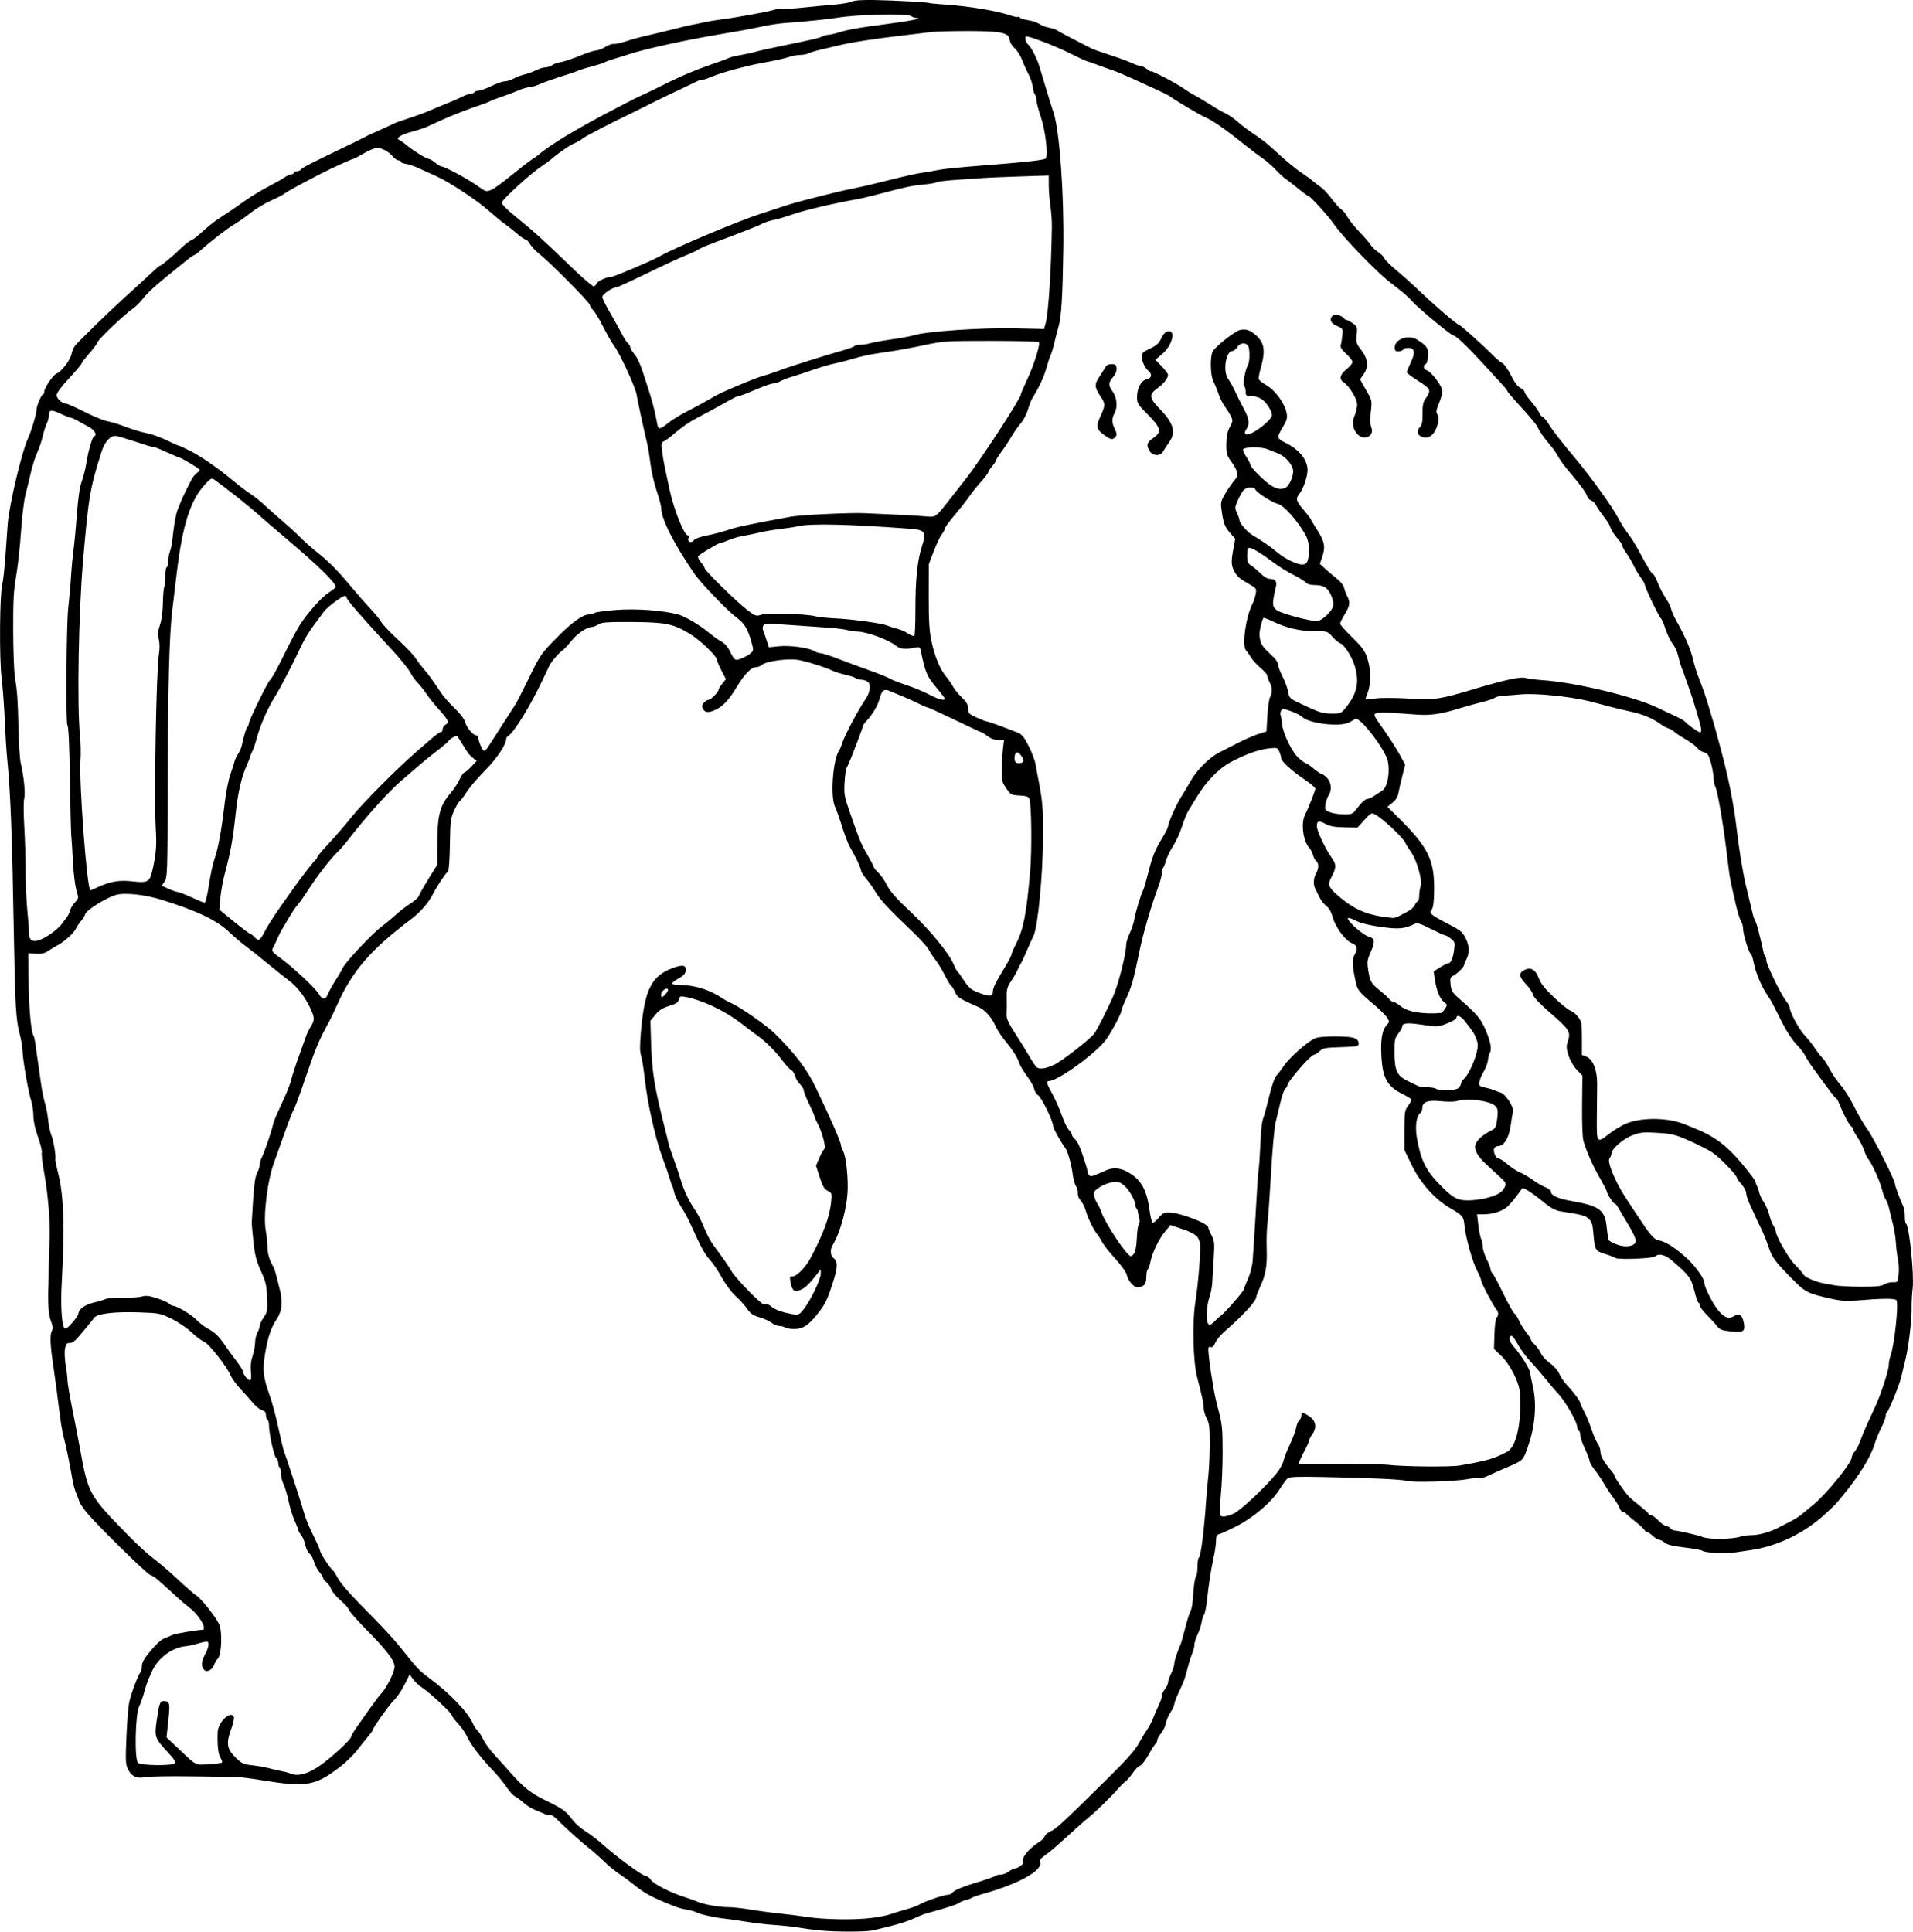 <?xml version="1.0" encoding="UTF-8"?>
<svg width="206.73mm" height="208.76mm" version="1.1" viewBox="0 0 732.49 739.71" xmlns="http://www.w3.org/2000/svg">
<g transform="translate(-5.27 -305.79)">
<path d="m318.67 1045c-2.285-0.247-5.757-0.723-7.716-1.057-1.959-0.334-6.099-0.779-9.2-0.989-3.101-0.21-7.775-0.746-10.387-1.19s-6.351-0.983-8.31-1.196c-4.261-0.465-9.737-1.68-11.321-2.513-0.629-0.331-2.319-0.796-3.754-1.034-2.43-0.403-3.44-0.748-8.964-3.063-4.615-1.935-7.449-3.55-10.329-5.889-1.664-1.352-4.495-3.45-6.291-4.662-1.796-1.212-4.369-3.32-5.719-4.683-1.35-1.363-4.132-3.814-6.181-5.446-3.303-2.63-7.588-6.486-12.56-11.302-0.885-0.857-1.876-1.394-2.202-1.192-0.326 0.201-1.071 0.117-1.655-0.187-0.585-0.304-2.265-1.029-3.734-1.611-1.469-0.582-3.517-1.843-4.551-2.801-1.034-0.959-2.503-2.053-3.264-2.431-0.761-0.379-2.244-2.002-3.295-3.606-1.051-1.605-3.468-4.535-5.371-6.513-4.468-4.643-8.676-10.181-9.824-12.927-0.499-1.194-1.996-3.351-3.326-4.795-1.331-1.444-2.42-2.902-2.42-3.242 0-0.82-8.62-8.847-11.362-10.579-1.189-0.752-2.763-2.21-3.497-3.241l-1.335-1.874-1.266 2.583c-1.73 3.531-3.255 5.817-5.285 7.925-1.791 1.859-7.527 10.039-7.527 10.733 0 0.22-0.812 1.367-1.804 2.549-0.992 1.182-2.942 3.619-4.332 5.414-1.391 1.796-4.385 4.676-6.654 6.401-9.434 7.171-12.717 7.702-30.132 4.872-4.157-0.676-8.553-1.224-9.769-1.22-1.216 0.01-8.889-0.086-17.05-0.203-8.161-0.116-15.964 0.023-17.339 0.309-3.243 0.675-5.285-0.246-6.658-3.004-0.939-1.886-1.004-3.205-0.615-12.496 0.239-5.713 0.736-11.723 1.105-13.355 0.786-3.477 3.616-10.907 4.322-11.343 0.268-0.166 0.488-1.169 0.488-2.228 0-1.463 0.795-2.891 3.302-5.93 1.816-2.202 4.02-4.283 4.897-4.625 0.877-0.342 2.396-0.989 3.375-1.439 1.305-0.599 9.772-2.035 12.004-2.035 0.09 0 0.164-0.406 0.164-0.902 0-1.51-2.803-5.45-5.136-7.22-1.212-0.919-3.517-2.873-5.123-4.342-5.547-5.073-6.181-5.644-7.686-6.913-0.831-0.701-2.024-1.438-2.651-1.637-1.299-0.412-19.835-18.574-23.993-23.508-1.51-1.792-2.942-3.925-3.182-4.741-0.24-0.816-0.792-2.285-1.226-3.264-0.434-0.979-1.065-3.383-1.402-5.342-1.135-6.589-2.471-13.037-3.32-16.026-0.464-1.632-1.25-6.44-1.746-10.684-0.497-4.244-1.441-11.322-2.098-15.729-1.332-8.94-1.485-12.597-0.597-14.257 0.436-0.814 0.325-1.807-0.405-3.631-0.945-2.361-1.261-7.074-0.951-14.164 0.064-1.469 0.109-4.407 0.1-6.529-0.009-2.122 0.128-6.395 0.305-9.497 0.387-6.789-0.498-18.142-2.096-26.892-0.645-3.528-1.028-6.868-0.853-7.421 0.176-0.553-0.479-3.239-1.455-5.969-1.13-3.162-1.774-6.116-1.774-8.139 0-1.747-0.381-4.32-0.847-5.719-1.06-3.185-3.304-16.209-3.318-19.258-0.005-1.253-0.535-4.282-1.176-6.73-1.327-5.066-1.665-10.891-2.12-36.503-0.72-40.546-1.278-55.279-2.61-68.851-0.288-2.938-0.696-9.482-0.906-14.542-0.21-5.06-0.747-12.272-1.194-16.026-0.916-7.704-0.744-31.933 0.256-35.909 0.328-1.306 0.871-6.247 1.207-10.981 0.336-4.734 0.729-10.209 0.874-12.168 0.524-7.074 5.458-27.892 7.738-32.645 1.176-2.453 3.284-9.482 3.284-10.952 0-1.482 1.89-5.964 2.514-5.964 0.249 0 0.454-0.444 0.454-0.987 0-1.489 3.494-6.628 4.784-7.037 1.722-0.546 5.251-5.188 5.676-7.465 0.208-1.111 0.828-2.555 1.38-3.208 1.66-1.966 12.731-12.774 17.632-17.213 5.214-4.722 11.016-10.048 13.096-12.019 0.775-0.735 1.548-1.335 1.718-1.335 0.513 0 4.932-3.679 7.945-6.615 1.556-1.516 3.356-2.924 3.999-3.128 0.643-0.204 2.611-1.716 4.373-3.36s4.539-3.862 6.171-4.929c5.087-3.327 5.822-3.828 10.09-6.869 2.285-1.628 6.268-4.049 8.85-5.379 2.582-1.33 5.428-2.941 6.324-3.579 0.896-0.638 2.055-1.16 2.576-1.16 0.521 0 0.947-0.267 0.947-0.594 0-0.326 0.518-0.594 1.152-0.594 0.634 0 1.323-0.277 1.532-0.616 0.209-0.339 1.627-1.232 3.151-1.985 1.524-0.753 3.572-1.774 4.551-2.269 0.979-0.495 4.986-2.435 8.903-4.311 3.917-1.877 7.523-3.652 8.013-3.946 0.49-0.294 1.558-0.822 2.374-1.174 2.939-1.267 6.855-3.054 8.31-3.791 0.816-0.414 3.69-1.458 6.386-2.322 2.696-0.863 6.302-2.192 8.013-2.952 1.711-0.761 4.668-1.997 6.571-2.749 1.903-0.751 4.43-1.86 5.616-2.465 1.185-0.604 2.617-1.099 3.182-1.099 0.565 0 1.192-0.267 1.393-0.594 0.202-0.326 0.952-0.6 1.667-0.607 0.715-7e-3 2.903-0.803 4.862-1.767 1.959-0.965 4.233-1.76 5.054-1.767 0.821-7e-3 2.424-0.512 3.561-1.121 1.138-0.609 3.003-1.31 4.146-1.556 1.143-0.247 3.068-0.95 4.28-1.563 1.211-0.613 2.821-1.115 3.578-1.115 0.756 0 1.902-0.364 2.546-0.809 0.644-0.445 1.972-0.949 2.951-1.119 1.932-0.337 3.995-1.032 9.497-3.201 1.959-0.772 4.095-1.404 4.748-1.404 0.653-2.8e-4 2.122-0.585 3.264-1.3 1.143-0.714 2.564-1.228 3.158-1.14 0.595 0.087 2.464-0.286 4.155-0.829 3.876-1.245 5.555-1.693 11.087-2.958 2.448-0.56 6.455-1.537 8.903-2.172 2.448-0.635 5.119-1.261 5.935-1.393 0.816-0.131 2.819-0.539 4.452-0.907 1.632-0.368 4.704-0.884 6.826-1.148 5.481-0.681 17.75-2.914 20.02-3.644 1.055-0.339 2.128-0.486 2.386-0.327 0.258 0.159 3.936-0.064 8.173-0.496 4.237-0.432 9.974-0.975 12.749-1.207 2.775-0.231 5.713-0.745 6.529-1.142 0.965-0.469 3.974-0.676 8.606-0.592 7.728 0.141 20.568 0.843 21.069 1.153 0.171 0.106 2.846 0.36 5.944 0.566 9.183 0.609 19.964 2.41 25.18 4.206 1.284 0.442 2.534 0.68 2.778 0.529 0.244-0.151 0.602-0.018 0.796 0.295 0.193 0.313 1.614 0.754 3.157 0.98 1.543 0.226 3.473 0.872 4.289 1.436s2.516 1.213 3.777 1.444c1.261 0.23 2.597 0.665 2.968 0.965 0.371 0.301 3.242 1.86 6.38 3.466 3.138 1.605 6.21 3.183 6.826 3.506 0.616 0.323 3.791 1.45 7.056 2.506 3.264 1.056 6.987 2.419 8.273 3.031 1.286 0.611 2.785 1.111 3.333 1.111s1.699 0.554 2.559 1.23c0.86 0.677 1.564 1.076 1.564 0.887 0-0.517 9.416 4.406 12.467 6.519 1.471 1.018 2.94 1.962 3.264 2.098 0.725 0.303 6.937 4.017 9.101 5.441 0.869 0.572 2.515 1.47 3.658 1.996 1.143 0.526 3.178 1.927 4.523 3.115 1.345 1.188 3.82 3.094 5.499 4.237 5.089 3.461 5.383 3.697 10.678 8.542 2.815 2.576 6.579 5.648 8.364 6.826 1.785 1.178 3.662 2.543 4.172 3.032 0.51 0.49 1.859 1.521 2.999 2.292 1.14 0.771 3.115 2.841 4.39 4.599 1.275 1.759 2.934 3.602 3.687 4.095 0.753 0.494 1.842 1.813 2.419 2.932 0.577 1.119 2.686 3.744 4.687 5.833 2.001 2.09 3.923 4.332 4.271 4.984 0.349 0.651 1.583 1.83 2.744 2.618 1.16 0.789 2.257 1.888 2.437 2.444 0.18 0.556 2.193 2.559 4.474 4.452 2.281 1.893 6.206 5.412 8.724 7.82 6.114 5.849 14.625 13.131 15.348 13.131 0.449 0 9.621 8.245 12.951 11.642 1.317 1.343 2.998 2.756 3.736 3.141 0.738 0.384 2.222 2.491 3.297 4.681 1.282 2.612 2.505 4.248 3.554 4.756 0.88 0.426 1.599 1.11 1.599 1.519 0 0.41 1.184 2.132 2.632 3.828 1.448 1.696 2.793 3.591 2.99 4.213 0.197 0.621 0.742 1.277 1.21 1.456 0.468 0.18 1.595 1.522 2.505 2.983 1.594 2.561 4.968 6.903 9.954 12.81 5.868 6.952 14.425 18.836 16.466 22.867 0.991 1.959 2.667 4.63 3.723 5.935 1.056 1.306 2.918 4.244 4.139 6.529 3.469 6.494 5.126 9.2 5.634 9.2 0.257 0 1.08 1.536 1.827 3.413 0.748 1.877 2.1 4.481 3.006 5.787 0.905 1.306 1.839 3.174 2.075 4.151 0.236 0.977 1.118 2.989 1.96 4.47 3.364 5.915 5.648 11.291 6.551 15.418 0.321 1.469 1.1 4.006 1.73 5.639 2.295 5.942 2.939 7.798 4.22 12.168 0.718 2.448 1.518 5.119 1.776 5.935 0.259 0.816 0.787 2.686 1.173 4.155 0.386 1.469 0.923 3.472 1.193 4.452 3.203 11.62 5.342 22.212 6.473 32.051 0.823 7.165 2.378 16.746 3.42 21.071 0.931 3.865 2.425 10.104 2.868 11.981 0.13 0.55 0.535 1.559 0.901 2.241 0.532 0.994 1.815 5.957 3.185 12.322 0.086 0.399 0.342 0.911 0.569 1.138s0.413 0.942 0.413 1.588c0 1.496 5.719 13.219 7.533 15.44 0.753 0.923 1.37 2.021 1.37 2.44 0 1.735 3.64 8.512 5.758 10.72 1.252 1.306 3.061 3.576 4.019 5.045 0.958 1.469 2.203 3.072 2.767 3.561 0.564 0.49 1.803 2.404 2.753 4.253 0.95 1.85 2.87 4.654 4.266 6.232 1.396 1.578 3.715 5.273 5.154 8.211 1.439 2.938 3.695 6.811 5.013 8.606 2.386 3.249 10.632 19.561 10.632 21.031 0 0.765 1.888 5.871 3.168 8.565 0.367 0.772 0.636 2.508 0.599 3.858-0.037 1.35 0.179 2.611 0.481 2.801 1.211 0.765 3.115 19.442 2.516 24.68-0.255 2.231-0.433 5.393-0.396 7.025 0.109 4.752-1.079 15.032-2.333 20.18-0.636 2.612-1.414 5.817-1.729 7.122-0.719 2.98-4.698 12.702-5.368 13.116-0.275 0.17-0.499 0.835-0.499 1.478s-0.771 2.697-1.714 4.565c-0.943 1.868-2.115 4.731-2.606 6.364-1.459 4.855-6.064 12.272-12.161 19.587-1.088 1.306-2.184 2.641-2.434 2.968-0.25 0.326-2.307 2.283-4.57 4.348-7.833 7.146-18.011 12.034-28.153 13.521-0.816 0.12-3.353 0.497-5.639 0.84-4.202 0.629-11.964 0.259-13.061-0.623-0.328-0.264-3.4-0.814-6.826-1.222-4.399-0.524-6.59-1.062-7.455-1.829-0.674-0.598-1.611-1.086-2.083-1.086-0.472 0-1.578-0.668-2.458-1.484-0.88-0.816-1.866-1.484-2.19-1.484-0.324 0-0.804-0.377-1.065-0.838-0.261-0.461-1.944-1.995-3.739-3.409-1.796-1.414-3.353-2.773-3.462-3.02-0.109-0.247-0.545-0.449-0.97-0.449-0.424 0-0.929-0.467-1.12-1.039-0.401-1.194-1.239-2.55-3.39-5.488-0.838-1.144-2.214-3.282-3.058-4.751-0.844-1.469-2.362-3.709-3.374-4.978-1.011-1.269-1.839-2.712-1.839-3.207s-0.801-2.595-1.781-4.668-1.781-4.42-1.781-5.216-0.267-1.612-0.594-1.814c-0.326-0.202-0.594-0.744-0.594-1.206 0-2.231-5.034-10.828-7.982-13.633-0.343-0.326-2.137-2.463-3.986-4.748-1.849-2.285-4.592-5.451-6.095-7.036-1.503-1.585-3.595-4.452-4.651-6.373-1.055-1.921-2.185-3.407-2.512-3.302-1.296 0.415-0.862 2.199 1.059 4.354 2.696 3.025 6.096 8.508 6.189 9.983 0.042 0.653 0.494 2.993 1.006 5.2 1.471 6.34 0.86 14.718-1.606 22.015-2.158 6.386-1.878 6.097-8.726 8.995-2.122 0.898-5.148 2.249-6.725 3.003-1.577 0.754-3.26 1.22-3.739 1.036-0.48-0.184-2.394-0.044-4.255 0.311-4.78 0.912-20.842 1.367-23.393 0.663-2.196-0.606-13.286-1.108-33.07-1.496-8.41-0.165-11.765-0.032-12.393 0.489-0.474 0.393-1.899 2.357-3.166 4.364-3.04 4.813-9.978 10.735-16.429 14.023-2.833 1.444-5.752 2.779-6.486 2.968-1.091 0.28-1.337 0.76-1.346 2.624-6e-3 1.255-0.424 4.151-0.929 6.436-1.021 4.618-1.79 9.571-2.555 16.468-0.281 2.529-0.774 4.932-1.097 5.342-0.322 0.41-0.735 1.713-0.916 2.897-0.181 1.184-0.886 3.304-1.566 4.712-0.68 1.407-1.236 3.203-1.236 3.99 0 0.787-0.371 2.273-0.825 3.301-0.454 1.029-1.269 3.606-1.81 5.728-1.063 4.163-1.208 4.554-3.534 9.556-0.85 1.828-1.546 3.727-1.546 4.22 0 0.493-0.63 1.825-1.399 2.959-0.77 1.134-1.582 3.033-1.804 4.22-0.223 1.187-1.062 2.939-1.865 3.893-0.803 0.954-1.46 2.148-1.46 2.653 0 0.505-0.245 1.07-0.545 1.255-0.3 0.185-1.534 2.104-2.741 4.264-1.208 2.16-2.68 4.053-3.273 4.208-0.592 0.155-1.829 1.39-2.749 2.745-0.92 1.355-2.206 2.856-2.859 3.335-0.653 0.479-2.122 1.943-3.264 3.253-2.438 2.796-8.104 8.303-10.718 10.417-1.008 0.816-3.35 2.865-5.203 4.554-7.409 6.75-9.855 8.861-11.806 10.188-1.352 0.92-1.92 1.695-1.687 2.303 1.247 3.25-7.868 8.377-21.928 12.335-1.959 0.551-3.828 1.208-4.155 1.458s-1.393 0.647-2.371 0.882-2.153 0.739-2.611 1.121c-0.713 0.594-5.478 2.12-12.231 3.917-0.979 0.261-3.25 1.164-5.045 2.008-2.868 1.348-7.668 2.741-15.729 4.567-2.784 0.631-14.816 0.611-20.774-0.035zm20.201-4.721c2.811-0.349 6.093-0.995 7.293-1.434 1.2-0.44 3.919-1.272 6.041-1.85 2.122-0.578 4.526-1.471 5.342-1.984 1.751-1.101 9.199-3.632 10.689-3.632 0.57 0 1.335-0.359 1.7-0.799 0.875-1.054 3.951-2.31 10.463-4.271 2.938-0.885 5.596-1.842 5.906-2.127s1.276-0.518 2.146-0.518c0.87 0 2.261-0.534 3.091-1.187 0.83-0.653 1.875-1.187 2.322-1.187 1.154 0 3.531-1.766 3.167-2.353-0.92-1.489 2.069-5.221 6.323-7.895 0.873-0.549 1.738-1.472 1.922-2.052 0.184-0.58 1.206-1.436 2.271-1.903 2.11-0.924 4.153-2.81 20.712-19.121 8.152-8.031 11.57-11.83 13.002-14.456 1.068-1.959 2.52-4.362 3.226-5.342 0.706-0.979 1.754-2.982 2.329-4.452 0.575-1.469 1.559-3.739 2.187-5.045 0.627-1.306 1.14-2.866 1.139-3.468 0-0.601 0.533-1.773 1.185-2.603 0.653-0.83 1.187-1.957 1.187-2.505 0-0.548 0.534-2.101 1.187-3.453 0.653-1.351 1.187-2.999 1.187-3.661 0-1.092 1.065-4.389 2.411-7.46 0.286-0.653 1.082-3.445 1.769-6.204s1.55-5.564 1.918-6.232c0.368-0.669 0.756-2.151 0.861-3.293 0.105-1.143 0.341-3.814 0.524-5.936s0.578-4.112 0.877-4.422c0.299-0.31 0.544-1.964 0.544-3.675 0-1.711 0.239-3.259 0.532-3.439 0.74-0.457 1.984-10.237 2.761-21.702 0.166-2.448 0.549-6.722 0.852-9.497 0.302-2.775 0.552-8.406 0.555-12.513 6e-3 -6.295-0.177-7.81-1.16-9.643-0.641-1.196-1.166-2.973-1.166-3.949 0-1.807-0.488-4.106-2.482-11.696-1.57-5.978-1.955-21.035-0.732-28.675 1.189-7.429 2.198-20.566 1.758-22.907-0.481-2.563-1.878-3.642-6.924-5.349l-4.341-1.469-1.892 2.25c-2.593 3.084-5.178 8.473-5.894 12.287-0.221 1.179-0.639 2.29-0.928 2.469-0.289 0.179-0.526 1.502-0.526 2.94 0 2.757-0.984 3.844-3.479 3.844-1.425 0-3.602-2.612-4.052-4.864-0.179-0.897-2.154-3.637-4.389-6.088-2.235-2.451-4.505-5.33-5.046-6.398-0.541-1.067-1.344-2.354-1.785-2.859-1.374-1.574-3.714-6.338-4.421-9-0.372-1.4-1.252-3.167-1.956-3.927-0.748-0.806-1.204-1.964-1.096-2.783 0.101-0.771-0.218-2.019-0.709-2.774-0.491-0.755-1.065-2.841-1.276-4.637-0.418-3.564-1.885-8.777-2.791-9.923-1.344-1.698-4.613-7.496-4.613-8.18 0-2.078-4.567-11.436-5.94-12.17-0.564-0.302-1.184-1.341-1.378-2.308-0.193-0.967-1.43-3.18-2.748-4.918-1.318-1.738-2.697-4.064-3.064-5.169-0.757-2.281-2.335-4.729-5.683-8.816-1.273-1.554-2.835-4.027-3.471-5.496-1.274-2.941-3.921-5.875-6.211-6.884-7.487-3.3-8.295-3.814-9.122-5.791-0.464-1.11-1.138-2.2-1.498-2.423-0.36-0.223-1.471-2.058-2.468-4.079-0.997-2.021-2.558-4.609-3.468-5.751s-2.11-2.955-2.664-4.028c-0.555-1.073-3.461-4.278-6.458-7.122-8.754-8.308-12.196-12.005-13.885-14.911-0.871-1.499-2.474-3.775-3.563-5.058-1.088-1.283-1.979-2.644-1.979-3.025 0-0.675-1.229-3.585-2.481-5.873-0.343-0.627-1.215-2.23-1.937-3.561s-2.044-4.825-2.938-7.763c-0.894-2.938-2.075-6.261-2.625-7.385-1.887-3.854-0.768-18.581 1.649-21.699 0.253-0.326 0.792-1.662 1.198-2.968 0.812-2.613 6.4-13.135 8.582-16.16 1.98-2.745 2.492-5.978 1.111-7.025-0.592-0.449-1.795-0.824-2.673-0.835-0.878-0.01-1.734-0.24-1.901-0.511-0.167-0.271-1.852-0.849-3.745-1.286-1.892-0.437-4.108-1.116-4.924-1.51-2.953-1.425-10.49-3.787-13.683-4.288-3.84-0.602-12.125 0.584-13.637 1.952-0.532 0.482-1.583 0.876-2.335 0.876-1.685 0-4.382 2.783-7.148 7.375-2.915 4.84-5.164 7.35-7.783 8.686-2.908 1.483-4.474 1.458-5.3-0.084-0.528-0.986-0.454-1.466 0.368-2.374 0.566-0.626 1.378-1.138 1.804-1.138 0.875 0 3.779-2.934 3.811-3.852 0.012-0.33 0.652-1.371 1.423-2.314l1.402-1.714-1.72-3.315c-0.946-1.823-1.72-3.641-1.72-4.039 0-1.468-6.555-7.744-10.624-10.171-6.251-3.728-9.199-4.309-22.162-4.368-9.319-0.042-11.361 0.106-12.592 0.913-0.808 0.53-1.89 0.963-2.405 0.963-1.928 0-5.61 2.442-7.81 5.179-1.252 1.558-2.746 3.184-3.32 3.612-1.903 1.421-4.542 4.51-5.406 6.33-0.469 0.987-1.542 3.264-2.386 5.059-4.686 9.976-10.991 20.272-13.195 21.545-0.452 0.261-0.822 0.837-0.822 1.281 0 2.108-3.703 7.584-8.126 12.016-2.674 2.679-5.79 6.323-6.925 8.097-1.135 1.774-2.368 3.414-2.74 3.644-0.372 0.23-1.332 1.851-2.133 3.603-1.334 2.917-1.469 4.014-1.605 13.028-0.085 5.629-0.4 10.022-0.735 10.262-0.913 0.652-4.141 5.476-5.63 8.412-1.831 3.611-4.875 7.141-8.526 9.887-15.368 11.56-22.439 19.739-28.252 32.679-1 2.226-2.246 4.849-2.769 5.828-4.813 9.016-5.112 9.736-10.112 24.323-1.788 5.217-3.509 9.797-3.826 10.178-0.316 0.381-1.879 4.393-3.472 8.915-1.594 4.522-3.347 9.424-3.896 10.893-2.69 7.195-4.364 20.855-3.266 26.642 0.334 1.758 0.607 4.463 0.607 6.011 0 2.506 0.75 5.005 2.313 7.707 0.47 0.813 0.788 1.948 2.571 9.2 1.023 4.16 0.587 7.903-1.237 10.612-2.247 3.337-3.423 6.788-4.534 13.311-1.075 6.307-0.768 9.055 1.804 16.191 0.873 2.421 2.359 8.008 3.302 12.415 0.943 4.407 1.954 8.547 2.246 9.2 0.701 1.567 6.735 20.167 7.896 24.335 0.363 1.306 1.822 4.729 3.241 7.608 1.419 2.879 2.58 5.522 2.58 5.874 0 0.766 3.933 6.788 4.771 7.306 0.323 0.2 1.107 1.382 1.743 2.628 1.305 2.558 5.224 6.96 14.17 15.919 3.378 3.383 7.989 8.47 10.247 11.304 6.198 7.781 7.065 8.7 10.832 11.485 7.87 5.817 14.919 13.166 16.745 17.458 0.428 1.005 1.19 2.17 1.694 2.588 0.503 0.418 1.52 1.993 2.26 3.501 0.74 1.508 2.846 4.35 4.681 6.316 1.835 1.966 4.64 5.075 6.233 6.91 4.087 4.708 7.552 7.451 12.373 9.797 7.304 3.554 8.28 4.258 11.115 8.023 0.879 1.168 3.016 3.013 4.748 4.1 1.732 1.087 4.513 3.195 6.18 4.683 6.048 5.4 15.751 12.5 17.084 12.5 0.451 0 1.242 0.645 1.759 1.433 1.02 1.557 7.639 4.935 12.849 6.558 1.796 0.559 4.066 1.371 5.045 1.804 2.396 1.06 8.146 2.074 11.832 2.086 1.654 0.01 5.411 0.417 8.349 0.914 2.938 0.497 7.879 1.159 10.981 1.472 3.101 0.313 7.909 0.922 10.684 1.353 6.543 1.017 18.18 1.207 24.653 0.403zm-32.962-226.14c-0.49-0.316-1.516-0.579-2.28-0.584-0.765-5e-3 -2.075-0.548-2.913-1.207-0.837-0.659-2.921-1.604-4.629-2.101-2.474-0.719-3.445-1.391-4.768-3.3-0.914-1.319-2.894-3.512-4.401-4.873-1.531-1.383-3.844-4.484-5.243-7.026-1.377-2.503-3.444-5.574-4.593-6.826-2.014-2.193-3.468-4.865-7.279-13.378-0.98-2.189-2.71-5.394-3.845-7.122-1.135-1.728-2.257-4.077-2.493-5.22-0.236-1.143-0.597-2.345-0.801-2.671-0.204-0.326-0.671-1.662-1.038-2.968-0.367-1.306-1.616-4.912-2.776-8.013-2.626-7.018-5.678-20.62-6.699-29.855-0.426-3.852-1.073-7.909-1.438-9.016-0.486-1.474-0.491-3.965-0.018-9.318 1.411-15.961 3.994-21.108 12.121-24.149 3.879-1.451 5.247-1.168 4.991 1.033-0.131 1.12-0.879 1.933-2.703 2.936-1.387 0.763-2.523 1.635-2.523 1.937 0 0.302 1.269 0.554 2.819 0.559 5.926 0.022 11.61 1.812 16.768 5.282 0.816 0.549 2.285 1.339 3.264 1.757 3.269 1.392 13.614 8.643 16.619 11.648 7.932 7.932 12.21 13.574 15.526 20.477 5.827 12.129 9.695 20.999 9.703 22.247 0 0.333 0.359 1.286 0.793 2.118 1.024 1.962 1.849 8.572 1.778 14.254-0.085 6.855-2.611 16.523-5.671 21.71-1.19 2.017-1.02 4.064 0.436 5.255 1.509 1.235 1.406 3.543-0.41 9.167-2.228 6.903-2.959 8.38-6.073 12.27-3.372 4.213-5.499 5.573-8.7 5.562-1.449-5e-3 -3.035-0.268-3.525-0.584zm7.004-6.87c2.508-3.043 6.651-11.563 6.628-13.63l-0.02-1.758-1.159 1.484c-3.287 4.21-4.617 5.512-6.454 6.322-2.458 1.083-3.335 0.437-3.945-2.909-0.372-2.037-0.292-2.226 0.939-2.226 1.395 0 4.828-3.477 6.504-6.586 4.954-9.19 7.519-16.066 8.093-21.686 0.362-3.544 0.328-3.662-1.277-4.452-1.314-0.647-1.938-1.708-3.072-5.223l-1.423-4.411 1.288-3.008c0.709-1.654 1.57-3.187 1.915-3.407 0.748-0.476-0.964-6.865-2.646-9.874-0.604-1.08-1.097-2.208-1.097-2.507s-0.935-2.465-2.077-4.812c-1.143-2.348-2.077-4.712-2.077-5.254s-0.654-1.6-1.453-2.351c-0.799-0.751-1.622-2.135-1.829-3.076-0.207-0.941-0.886-1.984-1.509-2.318-0.623-0.334-2.196-2.045-3.495-3.804-2.491-3.372-6.18-7.054-9.362-9.343-1.049-0.755-3.887-2.9-6.307-4.767-6.339-4.891-14.92-8.932-21.592-10.165-1.672-0.309-1.968-0.171-2.278 1.064-0.278 1.108-1.093 1.643-3.717 2.438-2.538 0.769-3.828 1.59-5.269 3.352l-1.908 2.333 0.231 7.854c0.348 11.822 1.278 17.603 5.454 33.913 0.502 1.959 1.048 4.229 1.215 5.045 0.167 0.816 1.051 3.487 1.964 5.935 0.914 2.448 2.127 6.054 2.695 8.013 1.193 4.114 3.273 8.479 5.655 11.871 0.917 1.306 2.405 4.244 3.307 6.529 0.901 2.285 2.453 5.244 3.448 6.576 3.898 5.217 6.013 8.255 7.151 10.267 1.415 2.503 11.155 12.507 12.275 12.608 0.431 0.039 1.017 0.028 1.303-0.025 0.286-0.052 0.954 0.298 1.485 0.779 1.186 1.073 3.756 2.087 6.899 2.721 3.665 0.74 3.664 0.74 5.52-1.512zm-52.751-120.83c0.654-0.702 1.049-1.504 0.877-1.782-0.528-0.855-2.614 0.656-2.614 1.893 0 1.482 0.269 1.465 1.737-0.111zm-132.48 295.53c4.479-3.082 12.038-10.07 12.038-11.127 0-0.338 0.983-2.014 2.185-3.724 6.721-9.564 8.174-11.555 9.421-12.903 2.077-2.247 5.013-8.207 5.013-10.176 0-2.332-3.109-6.415-10.849-14.249-3.435-3.477-6.424-6.881-6.641-7.565-0.217-0.684-1.696-2.341-3.287-3.682-1.591-1.341-3.176-3.254-3.524-4.251-0.347-0.997-1.165-2.186-1.817-2.642-0.652-0.457-1.185-1.11-1.185-1.453 0-0.342-0.661-1.408-1.468-2.368-0.808-0.96-1.735-2.736-2.061-3.946-0.326-1.211-1.119-2.652-1.763-3.203-0.644-0.551-1.357-2.019-1.586-3.262-0.229-1.243-0.912-2.897-1.517-3.676-0.606-0.778-1.101-1.639-1.101-1.911 0-0.273-0.644-1.906-1.431-3.63-0.787-1.724-1.845-5.142-2.351-7.596-0.506-2.454-1.382-5.389-1.947-6.521-0.565-1.133-1.003-2.931-0.972-3.997 0.03-1.066-0.186-2.087-0.48-2.268-0.294-0.182-0.535-0.969-0.535-1.75 0-0.781-0.353-1.633-0.784-1.894-0.809-0.489-2.777-9.396-2.777-12.565 0-0.983-0.267-1.952-0.594-2.154-0.326-0.202-0.594-1.014-0.594-1.804 0-1.032-0.412-1.541-1.46-1.804-0.803-0.202-2.384-1.475-3.513-2.831-1.129-1.355-3.309-3.8-4.845-5.432-1.536-1.632-3.189-3.903-3.673-5.045-1.463-3.45-8.446-12.34-10.165-12.94-0.864-0.302-3.039-1.929-4.835-3.617-1.837-1.727-5.21-4.007-7.716-5.217-4.302-2.076-4.722-2.158-12.498-2.42-9.295-0.313-15.899 0.488-17.047 2.067-0.422 0.581-1.626 2.081-2.675 3.333-1.049 1.253-2.67 3.189-3.601 4.303-1.046 1.25-2.228 2.025-3.089 2.025-1.143 0-1.471 0.404-1.814 2.226-0.23 1.224-0.109 4.034 0.27 6.243 0.379 2.21 0.688 4.821 0.688 5.803s0.817 5.851 1.815 10.821c0.998 4.97 2.324 11.84 2.946 15.268 3.178 17.516 3.371 17.863 18.684 33.505 3.264 3.335 7.538 7.238 9.497 8.675 1.959 1.436 6.099 4.994 9.2 7.906 3.101 2.912 6.351 5.731 7.221 6.266 1.79 1.099 7.506 8.317 8.724 11.017 1.241 2.751 0.925 11.518-0.471 13.048-0.601 0.659-1.275 1.799-1.498 2.534-0.455 1.5-2.399 2.777-3.341 2.195-1.621-1.002-1.707-3.218-0.232-5.991 1.439-2.707 1.814-4.416 1.12-5.109-0.192-0.192-1.727 0.076-3.413 0.595-1.685 0.519-3.866 1.011-4.845 1.093-5.296 0.442-10.755 4.493-13.087 9.711-0.518 1.158-1.176 2.64-1.463 3.293-0.287 0.653-0.967 2.79-1.511 4.748-0.544 1.959-1.392 4.324-1.883 5.256-1.504 2.852-1.875 20.256-0.462 21.689 1.03 1.045 13.05 1.203 14.069 0.185 0.485-0.485-0.232-1.625-2.699-4.29-4.967-5.365-5.119-5.803-4.217-12.157 0.901-6.349 1.272-7.422 2.563-7.41 2.453 0.023 2.618 0.676 1.887 7.47l-0.694 6.444 4.098 3.871c7.694 7.268 6.683 6.728 12.021 6.419 2.604-0.151 4.905-0.443 5.112-0.65 0.207-0.207-0.032-1-0.531-1.761-0.885-1.35-1.266-4.697-1.111-9.76 0.123-4.032 5.106-8.729 6.209-5.854 0.178 0.464-0.331 2.649-1.131 4.855-1.903 5.247-1.527 7.398 1.875 10.703 2.266 2.202 2.935 2.507 6.288 2.864 2.063 0.22 5.087 0.763 6.72 1.207 1.632 0.444 3.769 0.935 4.748 1.091 0.979 0.156 2.448 0.562 3.264 0.903 2.77 1.156 6.521 0.136 11.11-3.022zm544.09-87.752c0.946-0.3 2.834-0.545 4.196-0.545 2.807 0 7.334-1.28 10.406-2.942 1.143-0.618 3.182-1.671 4.531-2.339 1.349-0.668 3.086-1.744 3.858-2.391 0.772-0.647 3.007-2.484 4.966-4.082 4.815-3.929 14.542-15.926 14.542-17.936 0-0.546 0.523-1.595 1.161-2.332 0.639-0.736 1.603-2.58 2.143-4.097 0.54-1.517 1.718-4.361 2.618-6.319 0.9-1.959 2.314-5.03 3.141-6.826 2.235-4.851 5.182-13.923 5.182-15.952 0-0.977 0.292-2.529 0.648-3.448 1.461-3.766 3.216-20.178 2.279-21.307-0.641-0.772-5.434-0.732-15.544 0.129-3.405 0.29-5.803 0.123-9.2-0.64-9.426-2.117-10.123-2.477-15.576-8.035-6.342-6.465-7.332-7.842-8.784-12.208-0.646-1.942-1.768-4.734-2.495-6.202-1.274-2.576-2.086-4.322-4.71-10.129-0.673-1.49-1.224-3.284-1.224-3.986 0-0.702-0.801-2.188-1.781-3.304s-1.781-2.23-1.781-2.477c0-1.056-6.756-8.022-9.467-9.762-1.627-1.044-5.616-3.068-8.865-4.498-5.311-2.337-6.527-2.639-12.039-2.982-5.483-0.342-6.506-0.24-9.677 0.961-3.662 1.387-8.029 5.247-8.029 7.097 0 0.52-0.298 1.244-0.662 1.608-1.168 1.168 2.122 9.165 6.45 15.679 1.55 2.334 3.623 5.474 4.607 6.979 4.065 6.218 5.934 8.427 7.392 8.734 3.019 0.636 5.701 2.256 10.34 6.246 3.59 3.088 7.486 8.386 7.486 10.181 0 1.587 3.125 7.797 5.223 10.378 2.39 2.941 4.168 3.594 6.187 2.271 1.946-1.275 3.27-0.229 3.768 2.975 0.471 3.031-0.286 3.431-5.451 2.877-3.129-0.335-3.859-0.65-5.059-2.183-0.772-0.985-2.538-2.921-3.925-4.301-1.387-1.38-2.523-2.95-2.523-3.489 0-0.539-0.214-0.98-0.475-0.98-0.261 0-0.979-2.07-1.595-4.6-1.179-4.838-2.144-6.117-8.966-11.871-2.337-1.972-4.795-2.481-6.026-1.249-0.817 0.817-14.271 1.336-15.228 0.587-0.359-0.281-2.162-0.976-4.007-1.545-3.759-1.16-3.902-1.429-4.462-8.418-0.23-2.866-0.602-3.942-1.732-5.004-1.356-1.274-2.485-1.579-10.336-2.8-2.734-0.425-3.909-1.101-8.782-5.054-2.745-2.227-6.032-4.24-6.306-3.863-2.719 3.739-3.93 5.251-5.416 6.761-1.929 1.959-5.707 3.225-9.624 3.225h-2.301l0.505 4.229c0.278 2.326 0.764 4.712 1.08 5.303 0.316 0.591 0.575 1.871 0.575 2.845 0 0.974 0.668 3.1 1.484 4.725 0.816 1.625 1.484 3.364 1.484 3.864 0 0.501 0.365 1.275 0.81 1.72 0.446 0.446 2.295 3.888 4.11 7.649 1.815 3.761 3.736 7.2 4.269 7.643 0.533 0.442 1.351 1.717 1.817 2.833 0.466 1.116 1.653 3.045 2.637 4.287 0.984 1.242 1.789 2.508 1.789 2.812s0.691 1.201 1.536 1.992c0.845 0.791 1.884 2.269 2.309 3.284s1.989 2.719 3.475 3.786c1.593 1.144 3.067 2.823 3.59 4.09 0.488 1.182 1.899 3.218 3.136 4.524 2.465 2.603 4.947 6.004 4.947 6.777 0 0.271 0.643 1.661 1.429 3.09 0.786 1.429 2.045 4.467 2.798 6.752 0.753 2.285 1.846 4.792 2.43 5.57 0.583 0.779 1.063 2.248 1.066 3.264 6e-3 1.636 1.332 3.853 4.735 7.908 0.331 0.394 0.601 0.901 0.601 1.126 0 0.665 3.909 6.343 5.473 7.951 0.794 0.816 2.825 2.547 4.514 3.846 1.689 1.299 3.071 2.568 3.071 2.819 0 0.251 0.388 0.457 0.862 0.457 0.474 0 1.77 0.935 2.879 2.077 1.11 1.143 2.425 2.077 2.924 2.077s1.239 0.401 1.645 0.89c0.406 0.49 1.135 0.89 1.62 0.89 1.243 0 9.121 1.805 10.548 2.417 2.517 1.079 11.25 1.025 14.779-0.091zm-194.06-8.838c2.582-1.176 12.273-10.303 16.428-15.471 1.182-1.47 2.352-3.599 2.601-4.732 0.249-1.133 1.367-3.986 2.484-6.34 1.117-2.354 2.185-5.223 2.372-6.377 0.187-1.153 0.707-2.401 1.155-2.772 0.448-0.372 0.814-1.177 0.814-1.79 0-1.451 0.578-1.405 3.028 0.24 2.527 1.697 2.976 4.357 1.164 6.902-0.674 0.946-1.225 1.999-1.225 2.339 0 0.34-0.603 1.768-1.339 3.173-0.736 1.405-1.672 3.303-2.079 4.218l-0.741 1.665 15.879-0.017c8.734-9e-3 16.948 0.121 18.253 0.291 5.561 0.722 24.188 0.915 27.738 0.287 10.592-1.873 12.825-2.517 18.041-5.203 3.624-1.866 5.625-10.838 5.002-22.428-0.219-4.085-3.716-11.055-7.223-14.398l-2.738-2.61 0.173-5.669c0.095-3.118 0.459-5.955 0.809-6.305 0.866-0.866 0.799-2.192-0.167-3.32-1.227-1.432-5.726-10.026-5.726-10.937 0-0.442-0.69-2.101-1.533-3.687-1.744-3.28-4.413-12.754-4.84-17.178-0.353-3.661-0.596-3.963-5.492-6.822-5.925-3.461-11.402-9.599-14.76-16.544l-2.756-5.699v-7.526c0-6.874 0.116-7.683 1.335-9.334 0.735-0.994 1.335-2.062 1.335-2.372s-1.22-1.155-2.712-1.877c-6.588-3.189-8.333-6.213-8.801-15.252-0.327-6.327 0.363-9.87 2.3-11.807 0.822-0.822 0.817-1.072-0.05-2.498-0.53-0.871-2.708-3.054-4.84-4.849-6.068-5.109-6.515-5.665-7.246-9.023-1.357-6.236-1.424-8.529-0.302-10.428 1.235-2.09 0.869-3.503-1.099-4.251-2.463-0.936-6.254-5.968-7.311-9.703-0.654-2.31-1.477-3.796-2.52-4.545-0.852-0.612-2.046-2.139-2.653-3.394-0.607-1.254-1.342-2.745-1.632-3.312-0.771-1.506-0.609-4.096 0.363-5.795 1.09-1.907 1.114-3.824 0.058-4.7-0.458-0.38-1.012-1.414-1.231-2.299-0.219-0.884-0.876-2.142-1.46-2.795-2.36-2.641-3.224-9.55-1.584-12.67 1.242-2.364 3.924-9.193 3.922-9.988 0-0.383-1.804-1.919-4.008-3.414-5.102-3.461-9.052-7.064-9.052-8.259 0-0.512-0.323-1.639-0.717-2.505-0.686-1.506-0.861-1.558-4.046-1.198-4.005 0.453-8.89 2.219-14.635 5.29-4.507 2.41-9.373 7.42-12.885 13.266-0.944 1.571-2.31 3.792-3.037 4.934-0.726 1.143-1.92 4.002-2.653 6.355-0.733 2.353-2.245 5.691-3.361 7.419-1.116 1.728-2.333 4.21-2.705 5.516-0.372 1.306-0.898 2.628-1.17 2.938-0.271 0.31-0.493 1.239-0.493 2.065 0 0.826-0.644 3.243-1.431 5.372-2.783 7.528-5.81 17.976-7.219 24.922-2.045 10.079-2.983 13.401-4.998 17.708-0.981 2.096-1.784 4.131-1.784 4.521 0 1.098-3.676 8.04-5.902 11.145-3.706 5.17-18.384 15.852-21.846 15.899-1.172 0.016-0.89 1.115 1.281 4.998 1.112 1.99 2.717 5.606 3.565 8.036 0.848 2.429 2.075 4.984 2.726 5.677 0.651 0.693 1.183 1.544 1.183 1.891 0 0.347 0.406 0.968 0.901 1.379 0.496 0.411 1.283 1.579 1.75 2.595 1.133 2.467 3.284 9.029 3.284 10.019 0 0.435 0.3 1.091 0.667 1.458 0.684 0.684 0.693 0.681 6.661-1.92 2.393-1.043 5.074-0.877 7.642 0.473 5.327 2.801 7.616 6.567 8.724 14.358 0.371 2.604 0.899 4.96 1.173 5.235 0.275 0.275 1.312-0.486 2.304-1.69 1.528-1.854 2.157-2.185 4.104-2.158 4.176 0.058 15.02 4.209 15.02 5.751 0 0.35 0.555 1.695 1.234 2.988 1.119 2.131 1.196 2.962 0.831 8.88-0.221 3.591-0.483 7.864-0.582 9.497-0.098 1.632-0.606 4.136-1.128 5.565-0.522 1.428-0.949 4.3-0.949 6.381 0 4.268 0.884 4.924 3.229 2.394 0.708-0.764 1.676-1.632 2.151-1.929 1.313-0.821 8.865-9.493 8.865-10.18 0-0.332 0.683-2.094 1.517-3.917 0.834-1.823 1.641-4.86 1.791-6.749 0.302-3.784 1.213-18.495 1.72-27.77 0.178-3.264 0.446-6.603 0.594-7.419 0.148-0.816 0.426-4.822 0.618-8.903 0.35-7.453 0.588-9.379 1.432-11.574 0.251-0.653 1.162-4.104 2.024-7.67 0.926-3.83 2.041-6.988 2.724-7.716 0.636-0.678 1.936-2.395 2.889-3.815 2.07-3.084 9.145-9.354 11.835-10.488 1.25-0.527 4.141-0.789 8.31-0.755 6.695 0.055 8.47 0.657 8.47 2.872 0 0.906-0.82 1.057-6.781 1.246-6.046 0.192-6.935 0.36-8.199 1.548-0.78 0.733-1.717 1.333-2.082 1.333-1.238 0-10.241 10.341-10.241 11.763 0 0.306-0.355 0.851-0.788 1.21-0.433 0.36-1.274 2.729-1.869 5.266-0.595 2.537-1.444 6.081-1.888 7.877-0.444 1.796-1.207 10.342-1.696 18.993-0.489 8.651-1.113 17.437-1.387 19.525-0.274 2.088-0.406 6.432-0.293 9.655 0.229 6.54-0.336 9.844-2.488 14.549-0.804 1.758-1.462 3.444-1.462 3.746 0 1.744-4.644 6.829-12.6 13.799-1.217 1.066-2.618 2.836-3.113 3.932-0.613 1.358-1.184 1.885-1.793 1.651-0.643-0.247-0.894 0.057-0.894 1.079 0 1.279 0.958 8.766 1.408 11.005 0.098 0.49 0.382 2.226 0.63 3.858 0.248 1.632 1.122 5.505 1.942 8.606 1.3 4.919 1.492 6.888 1.502 15.432 6e-3 5.386-0.307 12.929-0.696 16.762-0.389 3.832-0.541 7.238-0.337 7.568 0.57 0.923 2.483 0.717 5.311-0.572zm-376.39-54.264c-0.224-2.174-0.02-4.115 0.636-6.041 0.532-1.561 0.967-3.828 0.967-5.039 0-1.21 0.399-2.966 0.887-3.901 0.488-0.935 0.888-2.13 0.89-2.656 2e-3 -0.526 0.689-1.966 1.526-3.2 1.413-2.082 1.506-2.634 1.3-7.651-0.193-4.684-0.512-6.042-2.383-10.155-1.765-3.879-2.287-5.944-2.851-11.277-0.38-3.591-0.675-6.796-0.657-7.122 0.793-13.939 1.168-17.41 2.066-19.112 0.551-1.045 1.002-2.46 1.002-3.146 0-0.685 0.371-1.967 0.825-2.849 0.929-1.803 3.593-9.579 4.204-12.267 0.22-0.969 1.023-3.106 1.784-4.748 3.755-8.106 4.673-10.34 5.37-13.077 0.416-1.632 1.734-5.639 2.929-8.903s2.386-6.603 2.647-7.419 1.045-2.419 1.742-3.561c1.616-2.649 1.595-3.435-0.201-7.254-2.042-4.343-4.97-8.123-8.07-10.418-1.444-1.069-5.12-4.007-8.17-6.529s-6.83-5.522-8.4-6.667c-1.57-1.144-4.417-3.565-6.325-5.378-4.788-4.55-12.171-8.088-25.728-12.33-6.489-2.03-14.103-2.88-17.51-1.953-3.677 1-11.422 5.777-11.896 7.338-0.225 0.741-0.932 1.919-1.571 2.618-0.639 0.7-1.61 2.154-2.158 3.232-0.886 1.746-4.817 5.172-7.227 6.299-0.49 0.229-1.825 1.05-2.966 1.824-1.637 1.11-2.694 1.367-4.999 1.216l-2.923-0.192 0.125 10.387c0.123 10.259 0.972 19.917 1.851 21.071 0.249 0.326 0.635 2.063 0.858 3.858 0.223 1.796 0.637 4.734 0.919 6.529 0.282 1.796 0.793 5.373 1.134 7.95 0.341 2.577 1.007 5.916 1.48 7.419 0.473 1.503 1.035 4.458 1.25 6.566 0.214 2.108 0.773 4.75 1.241 5.871 0.822 1.968 1.842 8.133 1.527 9.235-0.085 0.296 0.4 2.7 1.078 5.342 2.169 8.46 2.559 20.732 1.353 42.493-0.458 8.252 0.041 15.865 1.107 16.914 0.408 0.401 1.362-0.275 2.923-2.075 1.274-1.469 2.325-2.969 2.334-3.333 0.048-1.783 2.462-3.616 5.766-4.377 1.898-0.438 3.98-1.061 4.626-1.385 0.646-0.324 3.584-0.542 6.529-0.486 2.945 0.057 6.259-0.16 7.365-0.482 1.585-0.462 2.81-0.327 5.801 0.639 2.085 0.674 4.166 1.6 4.625 2.059 0.459 0.459 1.13 0.835 1.49 0.835 1.476 0 6.928 3.254 9.061 5.409 1.256 1.268 3.275 2.815 4.487 3.436 2.492 1.278 4.183 2.947 6.524 6.439 0.888 1.325 2.75 3.892 4.137 5.705 1.387 1.813 2.523 3.584 2.523 3.936 0 1.087 1.874 3.566 2.696 3.566 0.588 0 0.698-0.787 0.449-3.203zm625.39-33.462c0.8-0.501 2.3-0.88 3.333-0.841 1.827 0.069 1.888-0.011 2.235-2.941 0.196-1.657 0.081-4.296-0.256-5.867-0.337-1.57-0.694-4.412-0.794-6.315-0.1-1.903-0.631-5.197-1.181-7.319-0.549-2.122-1.215-4.855-1.478-6.073-0.264-1.218-0.79-2.589-1.169-3.046-0.379-0.457-1.081-2.333-1.559-4.17-0.864-3.317-3.892-9.936-5.326-11.641-0.412-0.49-1.081-1.926-1.488-3.191-0.407-1.266-1.509-3.441-2.449-4.834-0.94-1.393-1.71-2.796-1.71-3.117s-0.394-0.91-0.876-1.31c-0.847-0.703-2.982-4.793-4.575-8.767-0.426-1.061-0.939-1.929-1.141-1.929-0.331 0-1.855-2-8.819-11.574-1.187-1.632-2.543-3.769-3.013-4.748-0.47-0.979-1.984-2.92-3.364-4.312-1.38-1.392-3.688-4.864-5.128-7.716-1.44-2.852-3.094-6.12-3.674-7.262-0.58-1.143-1.607-2.87-2.281-3.838-2.147-3.086-4.434-8.479-5.16-12.17-0.387-1.968-0.899-3.578-1.137-3.578-0.644 0-2.974-7.465-2.974-9.53 0-0.984-0.379-2.381-0.842-3.104-0.463-0.723-1.381-3.718-2.039-6.657-0.659-2.938-1.469-6.544-1.8-8.013-0.331-1.469-0.869-5.075-1.195-8.013-1.323-11.922-3.826-26.952-4.788-28.75-0.337-0.63-0.635-2.165-0.661-3.411-0.026-1.246-0.494-3.849-1.039-5.785-0.85-3.018-1.234-3.585-2.693-3.974-0.936-0.249-2.082-0.995-2.546-1.658-0.464-0.663-2.462-2.153-4.439-3.312-1.978-1.159-3.972-2.484-4.432-2.944-0.46-0.46-1.436-1.018-2.168-1.241-0.733-0.223-2.133-0.993-3.113-1.713-2.959-2.175-6.882-3.789-11.574-4.765-2.448-0.509-6.321-1.444-8.606-2.078-2.285-0.634-5.223-1.416-6.529-1.739-7.763-1.917-20.879-3.247-26.709-2.709-2.285 0.211-5.266 0.44-6.625 0.508-1.358 0.069-2.827 0.418-3.264 0.776-0.437 0.358-2.664 1.107-4.949 1.664-2.285 0.557-6.158 1.638-8.606 2.401-6.922 2.159-11.157 2.777-16.34 2.385-11.796-0.892-14.31-0.977-15.51-0.525-1.221 0.46-1.091 0.755 2.715 6.139 2.199 3.111 4.974 7.432 6.166 9.602l2.168 3.946-1.095 4.346c-0.603 2.39-1.274 5.336-1.493 6.546-0.266 1.472-1.028 2.704-2.304 3.723l-1.907 1.523 4.318 4.29c11.532 11.457 13.793 16.186 13.572 28.397-0.07 3.884-0.368 6.027-0.933 6.707-1.112 1.34-0.438 1.955 5.598 5.105 5.809 3.032 6.038 3.217 7.463 6.01 1.368 2.682 1.459 5.529 0.25 7.847-0.488 0.935-0.887 1.923-0.887 2.195 0 0.752-2.491 3.249-4.077 4.086-1.25 0.66-1.372 1.046-1.098 3.479 0.266 2.358 0.707 3.087 3.187 5.271 7.072 6.228 8.346 7.735 10.195 12.055 1.85 4.322 2.439 7.337 1.695 8.667-0.33 0.59-0.662 1.752-0.737 2.583-0.138 1.515-0.774 3.14-2.362 6.027-0.468 0.852-0.922 2.168-1.008 2.925-0.133 1.171 0.199 1.451 2.218 1.867 1.306 0.269 2.908 0.739 3.561 1.044s1.771 0.717 2.485 0.916c1.724 0.481 4.992 5.45 4.649 7.069-0.146 0.687-0.554 3.251-0.908 5.697-0.684 4.73-2.571 7.719-4.872 7.719-0.602 0-1.255 0.418-1.451 0.928-0.465 1.211 0.736 3.82 1.758 3.82 0.438 0 1.896 0.942 3.241 2.092 1.345 1.151 3.329 2.49 4.41 2.977 2.236 1.006 3.523 1.768 6.269 3.715 1.061 0.752 2.864 1.758 4.006 2.235 1.142 0.477 2.077 1.234 2.077 1.682 0 1.429 2.725 2.667 7.813 3.552 10.797 1.877 12.896 3.434 13.543 10.047 0.237 2.418 0.595 4.662 0.795 4.986 0.2 0.324 1.582 1.055 3.071 1.623 3.416 1.305 7.025 0.687 7.306-1.25 0.102-0.704-1.184-3.491-2.968-6.429-1.731-2.852-3.496-5.822-3.922-6.601-0.426-0.779-1-1.416-1.277-1.416-0.525 0-2.994-3.873-2.994-4.697 0-0.261-1.273-2.716-2.83-5.456-2.728-4.802-4.637-9.119-6.048-13.674-0.419-1.354-0.627-6.461-0.555-13.651l0.115-11.488-2.141-2.241c-1.277-1.336-2.552-3.544-3.159-5.47-0.894-2.835-0.919-3.529-0.206-5.687 1.107-3.355 0.486-4.314-6.991-10.799-3.946-3.423-6.211-5.832-6.452-6.862-0.204-0.873-1.431-2.692-2.728-4.041-2.595-2.702-2.753-4.231-0.551-5.329 2.449-1.221 4.255-0.216 5.491 3.056 0.841 2.226 2.313 4.077 6.016 7.567 2.696 2.541 5.492 4.771 6.212 4.954 0.72 0.184 1.989 1.225 2.819 2.314 1.4 1.835 1.51 2.443 1.51 8.303v6.323l1.632 0.63c2.604 1.005 4.254 5.143 4.204 10.544-0.023 2.448-0.076 7.924-0.119 12.168-0.107 10.548-0.076 10.596 4.523 6.998 2.039-1.595 5.177-3.469 6.973-4.164 6.146-2.378 15.931-2.187 22.258 0.434 0.979 0.406 2.315 0.945 2.968 1.198 8.039 3.118 13.003 6.799 19.143 14.195 2.692 3.243 4.895 6.184 4.895 6.535 0 0.352 0.251 1.103 0.558 1.67 0.307 0.567 0.701 1.718 0.875 2.558 0.175 0.84 0.946 2.454 1.715 3.587 0.769 1.133 1.725 3.359 2.125 4.947 0.4 1.589 1.113 3.439 1.585 4.113 0.472 0.674 0.858 1.569 0.858 1.99 0 1.873 4.902 10.469 7.341 12.874 1.459 1.438 2.939 3.15 3.289 3.804 0.577 1.079 4.611 2.814 7.939 3.414 0.723 0.131 2.517 0.462 3.986 0.736 1.469 0.274 6.01 0.512 10.09 0.528 5.684 0.022 7.759-0.184 8.874-0.882zm-287.11-11.956c0.454-0.649 0.871-3.131 0.969-5.781 0.095-2.554 0.449-4.977 0.787-5.384 0.37-0.446 0.424-1.391 0.135-2.38-0.264-0.902-0.497-1.955-0.519-2.34-0.021-0.385-0.236-0.897-0.477-1.138-0.241-0.241-0.438-0.808-0.438-1.262 0-1.725-2.423-6.036-4.261-7.583-1.616-1.36-2.318-1.567-4.477-1.324-1.408 0.159-3.653 1.012-4.988 1.895-2.191 1.45-2.391 1.786-2.059 3.446 0.202 1.012 0.71 2.257 1.128 2.768 0.418 0.511 1.115 1.973 1.549 3.248 1.527 4.492 9.877 16.971 11.356 16.971 0.274 0 0.857-0.512 1.295-1.137zm134.92-21.151c4.237-1.103 6.028-2.189 6.952-4.217 0.641-1.408 0.478-1.707-2.335-4.272-5.946-5.421-6.438-5.908-7.757-7.68-0.735-0.987-1.335-2.513-1.335-3.391 0-1.847 2.458-4.404 5.808-6.041 2.054-1.004 2.237-1.313 2.685-4.546 0.36-2.6 0.277-3.775-0.331-4.691-1.494-2.25-10.46-3.611-15.071-2.288-1.036 0.297-3.769 0.322-6.188 0.057-4.944-0.543-7.084 0.277-7.084 2.714 0 0.762-0.339 1.6-0.752 1.861-1.48 0.933-2.06 5.123-1.311 9.46 1.404 8.129 3.258 12.115 7.934 17.051 5.492 5.798 7.352 6.906 11.604 6.906 2.004 0 5.236-0.414 7.182-0.92zm-10.75-42.154c0.513-0.513 0.933-1.273 0.933-1.689s0.535-1.24 1.188-1.831c1.493-1.351 3.854-6.296 4.8-10.052 0.578-2.295 0.568-3.296-0.048-5.014-0.728-2.028-1.324-2.949-4.657-7.201-1.42-1.811-3.063-2.361-3.063-1.026 0 0.41-1.601 1.366-3.558 2.125-3.511 1.361-3.639 1.368-9.639 0.488-5.943-0.871-7.577-0.675-7.577 0.91 0 0.308-0.668 1.436-1.484 2.506-1.333 1.747-1.481 2.484-1.455 7.231 0.037 6.876 0.983 8.926 5.017 10.873 1.632 0.788 3.432 1.656 3.998 1.929 0.567 0.273 2.17 0.501 3.561 0.506 1.392 5e-3 2.931 0.268 3.421 0.584 1.483 0.958 7.505 0.72 8.564-0.339zm-155.04-8.765c2.936-1.3 14.227-10.106 15.648-12.203 1.178-1.738 4.369-8.006 6.831-13.415 2.226-4.891 5.274-16.79 5.292-20.656 0-0.718 0.627-2.641 1.386-4.273 0.759-1.632 1.55-4.036 1.758-5.342 0.415-2.607 2.512-9.552 3.324-11.013 0.282-0.507 1.109-3.312 1.838-6.232 1.66-6.652 2.622-9.075 5.457-13.742 1.241-2.043 2.256-4.053 2.255-4.467-6e-3 -1.316 3.127-8.359 5.083-11.436 1.037-1.632 2.631-4.303 3.54-5.935 2.353-4.221 7.157-9.022 10.965-10.958 1.796-0.913 5.268-2.68 7.716-3.926 2.448-1.247 5.787-2.69 7.419-3.207l2.968-0.94 0.334-5.916c0.184-3.254 0.651-6.5 1.039-7.213 0.946-1.741 0.882-3.691-0.189-5.745-0.488-0.935-0.887-2.057-0.887-2.493s-1.154-1.758-2.565-2.937c-1.411-1.179-3.065-2.995-3.676-4.036-0.611-1.041-1.46-2.245-1.887-2.676-1.667-1.687-0.096-12.985 2.491-17.912 0.429-0.816 0.962-2.46 1.186-3.652 0.396-2.111 0.33-2.212-2.468-3.81-3.767-2.151-4.78-3.05-5.847-5.189-1.066-2.136-1.099-3.562-0.2-8.445l0.686-3.724-2.109-2.464c-2.022-2.363-2.459-3.635-3.206-9.342-0.279-2.133-0.021-3.001 1.766-5.935 1.151-1.891 2.672-4.054 3.378-4.808 1.594-1.701 1.258-3.424-1.387-7.113-1.695-2.364-1.887-3.055-1.849-6.636 0.032-2.89 0.402-4.686 1.338-6.482 1.236-2.37 1.25-2.573 0.314-4.39-0.54-1.048-1.582-2.706-2.316-3.686-0.734-0.979-1.767-3.07-2.295-4.646-0.528-1.576-1.408-3.713-1.956-4.748-1.192-2.254-1.369-9.527-0.279-11.513 1.022-1.862 8.404-7.705 10.352-8.194 2.228-0.559 3.953-2e-3 6.206 2.003 3.362 2.992 3.74 6.068 1.636 13.318-0.453 1.561-0.694 3.164-0.535 3.561 0.159 0.397 1.58 1.49 3.158 2.429 3.31 1.968 6.902 7.03 7.499 10.566 0.319 1.887 0.076 2.764-1.45 5.244-1.008 1.638-1.833 3.373-1.833 3.857 0 0.483 1.143 1.416 2.541 2.073 5.406 2.541 8.747 6.6 8.73 10.607-9e-3 2.36-1.585 7.067-2.942 8.793-1.713 2.178-1.542 2.93 1.465 6.449 1.469 1.72 2.671 3.275 2.671 3.457 0 0.182 1.062 1.974 2.361 3.983 2.933 4.539 3.368 6.663 2.118 10.347l-0.965 2.843 2.339 2.134c1.286 1.174 3.297 2.878 4.469 3.787s2.285 2.378 2.473 3.264c0.188 0.887 0.725 2.321 1.193 3.187 1.247 2.307 1.059 3.708-0.929 6.939-0.979 1.592-1.781 3.211-1.781 3.598 0 0.387 2.098 2.761 4.662 5.276 3.948 3.872 4.839 5.118 5.813 8.134 1.373 4.249 1.403 9.721 0.074 13.058-0.52 1.306-0.879 2.443-0.797 2.527 0.082 0.084 1.816-0.075 3.853-0.354 2.099-0.287 7.606-0.271 12.707 0.038 10.017 0.606 11.75 0.345 25.919-3.899 11.025-3.302 16.978-4.558 18.839-3.972 0.901 0.284 4.005 0.675 6.898 0.87 11.768 0.793 34.337 6.172 43.013 10.251 2.504 1.177 5.96 2.802 7.681 3.61 1.721 0.808 3.283 1.72 3.472 2.025 0.482 0.78 5.045 4.038 5.656 4.038 0.808 0 0.595-1.656-0.793-6.168-0.714-2.32-1.326-4.352-1.361-4.516-0.236-1.111-3.804-11.434-5.026-14.542-0.257-0.653-0.779-2.495-1.161-4.094-0.382-1.599-1.327-3.66-2.102-4.58-0.774-0.92-1.987-3.415-2.696-5.544-0.709-2.129-1.521-4.015-1.806-4.191-0.655-0.405-6.016-11.556-6.131-12.751-0.047-0.49-0.786-1.825-1.643-2.968-0.857-1.143-2.047-3.146-2.645-4.452-0.598-1.306-1.833-3.416-2.745-4.689-0.912-1.273-1.658-2.627-1.658-3.009s-0.753-1.538-1.673-2.568c-1.541-1.726-2.411-3.158-3.318-5.462-0.193-0.49-1.284-2.092-2.426-3.561-1.141-1.469-2.328-3.249-2.637-3.956-0.309-0.707-1.098-1.455-1.753-1.663-0.655-0.208-1.374-0.965-1.597-1.683-0.448-1.44-2.523-4.261-6.998-9.515-1.621-1.904-3.47-4.441-4.109-5.639-0.638-1.197-1.995-3.152-3.015-4.344-2.466-2.881-4.084-5.203-4.895-7.022-0.366-0.822-3.104-4.14-6.084-7.373-2.98-3.233-5.418-6.063-5.418-6.29s-0.868-1.347-1.929-2.491c-1.061-1.144-4.066-4.43-6.677-7.301-6.321-6.95-11.105-11.546-12.038-11.562-0.925-0.016-13.397-10.325-15.889-13.134-1.683-1.897-3.359-3.335-8.405-7.207-5.312-4.076-18.402-17.669-21.641-22.471-1.88-2.787-9.001-10.62-9.655-10.62-0.251 0-1.995-1.269-3.876-2.819-1.881-1.551-4.041-3.22-4.801-3.71-0.759-0.49-2.464-2.057-3.789-3.482-1.325-1.425-3.611-3.413-5.08-4.417-1.469-1.004-5.306-3.933-8.526-6.511-6.147-4.92-11.232-8.382-13.673-9.31-1.38-0.525-11.524-6.573-13.414-7.998-0.49-0.369-2.76-1.51-5.045-2.535-2.285-1.025-6.425-2.914-9.2-4.198-2.775-1.284-6.114-2.684-7.419-3.11-1.306-0.426-4.022-1.399-6.037-2.162-2.014-0.763-3.83-1.387-4.036-1.387-0.205 0-3.328-1.467-6.938-3.259-5.197-2.58-14.73-6.237-16.258-6.237-0.652 0-0.18 2.3 0.605 2.952 1.267 1.051 3.483 5.242 4.404 8.325 0.439 1.469 1.008 3.339 1.264 4.155 0.257 0.816 1.058 3.487 1.78 5.935 0.722 2.448 1.814 5.931 2.426 7.738 2.345 6.93 4.091 31.298 3.763 52.506-0.28 18.078-0.749 25.796-1.786 29.38-0.519 1.796-1.278 4.734-1.686 6.529-0.408 1.796-1.014 3.799-1.346 4.452-0.332 0.653-1.077 2.923-1.655 5.045-0.916 3.363-2.869 7.544-5.407 11.574-0.411 0.653-1.163 2.612-1.671 4.354-0.508 1.742-1.741 4.098-2.74 5.235-0.999 1.138-2.623 3.452-3.61 5.143-0.987 1.691-2.697 4.276-3.8 5.745-1.103 1.469-2.024 2.938-2.046 3.264-0.022 0.326-0.708 1.37-1.523 2.318-0.816 0.949-1.483 1.978-1.483 2.287 0 0.309-1.232 1.933-2.738 3.607-1.506 1.675-3.563 4.251-4.572 5.726-1.009 1.474-3.516 4.658-5.572 7.075-2.056 2.417-3.737 4.718-3.737 5.114 0 0.396-0.523 1.384-1.161 2.196-0.639 0.812-2.021 3.719-3.072 6.461l-1.911 4.984-0.027 12.168c-0.021 9.215 0.217 13.352 0.979 17.047 1.224 5.932 3.307 11.035 5.641 13.817 0.958 1.143 2.163 2.879 2.676 3.858 0.513 0.979 2.023 2.836 3.356 4.127 1.862 1.803 2.423 2.795 2.423 4.286 0 1.776 0.278 2.067 3.282 3.441 1.805 0.826 3.555 1.501 3.888 1.501 0.589 0 8.517 2.896 12.134 4.432 1.349 0.573 2.334 1.848 3.968 5.139 1.196 2.407 2.348 5.445 2.56 6.751 0.213 1.306 0.598 3.443 0.856 4.748 1.877 9.496 2.091 11.977 2.023 23.445-0.083 13.996-1.948 33.686-3.528 37.242-0.545 1.226-1.592 3.564-2.327 5.197-0.735 1.632-1.503 3.368-1.706 3.858-0.203 0.49-0.61 1.291-0.903 1.781-0.294 0.49-0.84 1.558-1.214 2.374-0.746 1.626-1.558 3.008-3.222 5.475-0.612 0.907-1.071 2.601-1.046 3.858 0.073 3.724 0.059 6.301-0.043 8.176-0.069 1.262 0.861 3.25 3.194 6.826 1.81 2.775 4.291 6.781 5.513 8.903 1.223 2.122 2.528 4.054 2.9 4.294 1.208 0.778 3.25 0.482 6.447-0.934zm36.602-235.29c-1.216-2.168-0.902-3.135 1.565-4.825 3.29-2.253 2.892-3.949-2.093-8.934-3.804-3.804-4.155-4.362-4.155-6.608 0-3.535 1.554-6.475 3.644-6.893 1.905-0.381 2.28-1.937 0.769-3.191-1.355-1.124-2.632-3.834-2.632-5.584 0-1.256 0.555-1.784 3.19-3.031 2.507-1.187 3.414-2.009 4.239-3.837 0.577-1.28 1.573-2.493 2.212-2.696 3.606-1.144 2.328 5.087-1.759 8.581l-2.633 2.251 2.421 2.52c1.332 1.386 2.412 2.832 2.4 3.213-0.043 1.42-1.537 3.334-3.985 5.107-3.47 2.512-3.318 3.695 1.056 8.221 5.178 5.358 6.066 8.804 3.26 12.652-0.809 1.109-1.787 2.618-2.173 3.352-1.058 2.013-4.125 1.842-5.325-0.297zm-17.298-5.957c-2.947-2.129-3.182-3.377-1.37-7.269 1.882-4.043 1.884-4.736 0.023-7.478-2.344-3.455-2.426-4.662-0.508-7.505 0.93-1.379 1.971-3.041 2.312-3.694 0.408-0.781 1.223-1.187 2.383-1.187 1.459 0 1.794 0.267 1.943 1.549 0.115 0.991-0.367 2.199-1.335 3.35-1.837 2.183-1.893 3.244-0.284 5.42 1.704 2.305 2.106 5.94 0.911 8.251-1.211 2.341-1.204 3.72 0.032 6.31 0.811 1.7 0.851 2.233 0.224 2.988-1.042 1.256-1.738 1.137-4.33-0.735zm97.012-0.303c-1.802-1.918-2.182-4.513-1.056-7.208 0.519-1.241 0.943-3.114 0.943-4.16 0-2.143-2.945-7.017-5.088-8.421-1.922-1.259-1.554-3.035 1.065-5.14 1.233-0.991 2.242-2.219 2.242-2.728 0-0.51-1.09-1.923-2.422-3.14-1.683-1.538-2.319-2.539-2.085-3.277 0.186-0.585 0.458-2.265 0.606-3.735 0.265-2.631 0.233-2.686-2.07-3.666-2.36-1.004-3.037-2.521-1.715-3.844 0.786-0.786 3.275-0.34 4.179 0.749 0.376 0.454 0.944 0.825 1.262 0.825 0.318 0 1.387 0.576 2.375 1.28 1.704 1.213 1.781 1.443 1.474 4.414-0.301 2.916-0.177 3.323 1.788 5.845 2.554 3.279 2.852 6.537 0.844 9.253-0.697 0.943-1.268 1.83-1.268 1.97s1.02 2 2.266 4.132c2.254 3.858 2.263 3.899 1.787 8.227-0.321 2.912-0.259 4.894 0.187 5.997 1.346 3.33-2.751 5.355-5.314 2.627zm24.074 0.723c-1.305-0.76-1.329-2.209-0.061-3.611 0.72-0.795 0.96-2.123 0.911-5.029-0.051-2.952 0.207-4.338 1.022-5.495 2.42-3.438 2.263-3.858-2.592-6.933-2.46-1.558-4.473-3.071-4.473-3.36 0-0.29 0.686-1.977 1.525-3.751 1.836-3.881 1.552-5.606-0.922-5.606-0.93 0-1.78 0.259-1.889 0.576-0.109 0.317-0.865 0.651-1.68 0.742-1.115 0.125-1.526-0.14-1.66-1.069-0.487-3.368 5.146-5.629 8.551-3.432 3.891 2.511 4.339 3.173 4.21 6.228-0.07 1.654-0.437 2.998-0.863 3.162-1.147 0.441-0.877 1.98 0.42 2.392 1.762 0.559 5.96 6.152 5.96 7.938 0 0.849-0.589 2.965-1.31 4.703-1.086 2.621-1.185 3.36-0.576 4.335 0.562 0.901 0.579 1.759 0.07 3.677-1.147 4.323-3.843 6.163-6.642 4.532zm7.999 220.88c0.237-0.021 0.888-0.734 1.445-1.585 0.98-1.495 0.968-1.582-0.359-2.582-1.584-1.195-2.863-4.361-3.513-8.699l-0.455-3.034 2.474-1.565c1.361-0.861 2.771-1.565 3.133-1.565 0.989 0 1.774-1.823 2.214-5.146 0.366-2.761 0.277-3.07-1.233-4.258-0.895-0.704-1.885-1.281-2.2-1.281-0.315 0-2.802-1.121-5.528-2.491-4.259-2.141-5.148-2.395-6.322-1.808-3.686 1.842-5.984 2.036-12.812 1.081-4.511-0.631-7.659-1.424-9.645-2.431-1.891-0.958-2.948-1.235-2.948-0.772 0 1.212 5.953 6.392 7.933 6.902 2.415 0.622 2.585 1.967 0.766 6.078-1.279 2.893-1.379 3.644-0.894 6.735 0.697 4.445 1.094 5.139 4.511 7.885 1.551 1.246 3.169 2.733 3.596 3.305s1.141 1.039 1.587 1.039c0.446 0 1.677 0.729 2.736 1.619 2.552 2.147 8.718 3.17 15.514 2.573zm-426.26-7.309c0.425-1.061 1.721-3.398 2.878-5.194 1.158-1.796 2.405-3.932 2.771-4.748 0.959-2.139 11.297-13.155 14.792-15.763 1.632-1.218 4.17-3.318 5.639-4.666 1.469-1.348 3.942-3.246 5.495-4.218 1.553-0.971 2.983-2.263 3.177-2.87 0.194-0.607 1.862-3.545 3.705-6.529l3.352-5.425 0.03-8.013c0.042-11.254 0.961-14.649 5.364-19.803 1.077-1.261 2.51-3.465 3.183-4.897 0.673-1.432 1.473-2.603 1.777-2.603 0.304 0 1.496-0.999 2.647-2.22l2.094-2.22-1.487-1.193c-0.818-0.656-1.81-1.749-2.205-2.428-0.395-0.679-1.318-2.148-2.051-3.264-0.733-1.116-1.413-2.266-1.511-2.556-0.208-0.616-2.873 0.778-3.568 1.866-0.262 0.41-2.149 2.013-4.192 3.561-2.043 1.548-5.301 4.198-7.239 5.889-1.938 1.69-4.855 4.201-6.482 5.58-4.717 3.995-13.364 13.581-20.002 22.174-1.529 1.979-3.399 4.17-4.155 4.869-2.643 2.443-7.682 8.864-11.116 14.162-1.904 2.938-3.974 5.876-4.599 6.529-0.626 0.653-2.148 2.923-3.382 5.045-1.234 2.122-2.498 4.259-2.808 4.748-0.31 0.49-0.966 1.825-1.457 2.968-0.491 1.143-1.154 2.541-1.472 3.108-0.929 1.654-0.733 2.012 2.291 4.184 4.671 3.356 13.607 11.658 14.892 13.836 1.497 2.537 2.65 2.565 3.642 0.091zm254.59-0.776c0-1.521 0.935-3.417 4.96-10.056 1.188-1.959 2.16-3.872 2.161-4.252 5.9e-4 -0.38 0.829-2.307 1.84-4.283 2.741-5.356 3.924-11.515 5.315-27.665 0.703-8.166 0.503-25.728-0.316-27.726-0.307-0.749-1.278-1.056-3.755-1.187-3.227-0.17-3.402-0.267-5.141-2.847-1.695-2.515-1.792-2.966-1.656-7.716 0.079-2.775 0.305-6.314 0.501-7.864l0.357-2.819h-2.173c-1.403 0-2.862-0.526-4.118-1.484-1.07-0.816-2.121-1.484-2.335-1.484s-4.813-2.137-10.218-4.748c-5.406-2.612-10.079-4.748-10.386-4.748s-1.826-0.647-3.377-1.439c-1.551-0.791-4.289-2.031-6.084-2.756s-4.059-1.663-5.03-2.085c-2.214-0.963-3.047-0.352-3.915 2.871-0.717 2.663-2.667 5.988-4.967 8.469-0.837 0.903-1.521 1.891-1.521 2.195s-0.691 2.336-1.536 4.513c-0.845 2.178-2.102 5.428-2.792 7.224-0.691 1.796-1.498 3.594-1.793 3.997s-0.666 2.94-0.823 5.639c-0.266 4.57-0.123 5.373 2.092 11.732 3.787 10.869 4.191 11.845 6.663 16.078 1.289 2.207 2.344 4.25 2.344 4.54 0 0.29 0.823 1.312 1.829 2.271 1.006 0.959 2.525 3.16 3.376 4.891 1.133 2.304 3.515 4.994 8.892 10.038 7.477 7.015 14.769 15.883 16.523 20.094 0.534 1.283 1.159 2.466 1.389 2.629s1.405 1.798 2.611 3.633c1.81 2.753 2.736 3.55 5.303 4.561 4.4 1.734 5.78 1.683 5.78-0.215zm-360.97-22.067c1.744-1.187 3.614-2.781 4.155-3.543 0.541-0.762 1.458-1.963 2.038-2.67 0.58-0.707 1.216-1.97 1.412-2.808 0.196-0.838 1.03-2.247 1.853-3.132 1.487-1.599 1.49-1.627 0.564-4.748-0.513-1.727-1.104-6.612-1.314-10.856-0.21-4.244-0.489-8.651-0.62-9.793-0.131-1.143-0.373-10.989-0.539-21.88-0.2-13.185-0.521-20.068-0.958-20.595-0.637-0.768-0.41-37.107 0.277-44.479 0.152-1.632 0.429-4.437 0.615-6.232 0.186-1.796 0.445-5.134 0.575-7.419 0.13-2.285 0.519-6.292 0.865-8.903 0.345-2.612 0.936-8.888 1.312-13.948 0.463-6.224 1.066-10.256 1.865-12.464 0.65-1.796 1.399-4.734 1.665-6.529 0.677-4.569 2.302-10.349 2.976-10.585 1.309-0.458 0.414-2.338-1.66-3.492-1.224-0.68-3.236-1.798-4.47-2.483-1.234-0.686-2.519-1.246-2.856-1.246-0.337 0-2.061-0.686-3.833-1.524-3.535-1.672-4.422-1.532-4.422 0.698 0 0.813-0.365 2.2-0.811 3.081-0.446 0.882-1.142 3.072-1.547 4.867-0.405 1.796-1.354 4.603-2.108 6.239-0.754 1.636-1.827 4.975-2.383 7.419-0.557 2.444-1.498 6.314-2.092 8.599-0.604 2.322-1.37 8.606-1.737 14.245-0.362 5.55-1.194 13.162-1.85 16.916-0.979 5.601-1.186 9.328-1.152 20.774 0.023 7.671 0.313 15.684 0.646 17.806 0.93 5.934 1.138 8.954 1.392 20.18 0.129 5.713 0.52 11.589 0.868 13.058 1.186 5.005 1.841 11.687 1.323 13.493-0.284 0.99-0.277 5.678 0.015 10.611 0.288 4.861 0.527 12.761 0.531 17.557 0.004 4.796 0.303 11.473 0.663 14.839 0.36 3.365 0.629 7.108 0.596 8.318-0.11 4.076 2.755 4.297 8.147 0.628zm82.185-1.111c0.917-1.813 3.589-6.013 5.938-9.332 2.349-3.32 4.67-6.604 5.159-7.299 2.747-3.907 7.981-10.636 8.406-10.806 0.272-0.109 0.495-0.472 0.495-0.807 0-0.335 1.963-2.696 4.362-5.246 2.399-2.55 6.205-6.957 8.458-9.793 4.65-5.854 18.078-19.35 26.143-26.275 1.026-0.881 3.251-2.804 4.944-4.273 1.693-1.469 3.323-2.604 3.624-2.523 0.301 0.082 0.546-0.376 0.546-1.018s0.538-1.454 1.195-1.806c1.489-0.797 1.093-1.639-2.828-6.019-1.564-1.747-3.639-4.357-4.611-5.8-0.972-1.443-2.489-3.345-3.37-4.228-0.881-0.882-2.171-2.695-2.865-4.027-0.695-1.333-3.846-5.217-7.004-8.633-11.584-12.53-17.315-19.148-17.315-19.996 0-0.307-0.257-0.557-0.571-0.557-1.124 0-6.957 4.382-8.227 6.18-0.712 1.008-2.5 3.435-3.972 5.394-1.472 1.959-3.481 5.297-4.463 7.419-2.761 5.965-8.28 16.633-9.974 19.28-2.948 4.608-5.916 11.393-7.274 16.629-0.423 1.632-1.116 3.635-1.54 4.452s-0.773 1.687-0.775 1.935c-2e-3 0.248-0.52 1.584-1.152 2.968-2.251 4.933-3.643 10.875-4.543 19.395-1.006 9.528-1.861 14.281-4.01 22.295-0.788 2.938-1.601 7.345-1.808 9.793l-0.376 4.452 5.644 4.6c3.104 2.53 5.871 4.6 6.147 4.6s0.986 0.534 1.577 1.187c1.615 1.784 2.218 1.465 4.041-2.141zm434.59-5.956c0.979-0.532 2.534-1.361 3.455-1.841 0.921-0.481 1.965-1.512 2.321-2.293 0.356-0.781 0.871-1.419 1.145-1.419s0.498-0.87 0.498-1.933c0-1.063 0.255-2.823 0.567-3.911 0.695-2.423-1.502-10.031-3.813-13.205-0.81-1.112-1.728-2.593-2.041-3.29-0.946-2.11-8.572-9.263-11.608-10.888-1.367-0.732-1.608-0.606-4.088 2.128l-2.635 2.906-4.959-0.09c-3.743-0.068-5.526-0.39-7.272-1.316-2.659-1.41-3.325-1.221-3.325 0.945 0 1.713 3.361 8.833 5.652 11.974 1.837 2.518 1.845 3.82 0.043 7.203-1.707 3.206-1.411 4.056 2.615 7.51 6.418 5.508 11.342 7.5 20.774 8.403 0.49 0.047 1.692-0.35 2.671-0.882zm-456.02-11.661c0.536-3.685 1.518-8.249 2.183-10.143 1.408-4.006 2.63-10.699 3.876-21.223 0.488-4.124 1.452-9.066 2.142-10.981 0.69-1.915 1.409-4.15 1.599-4.966 0.189-0.816 0.802-2.152 1.362-2.968 0.56-0.816 1.171-2.152 1.359-2.968 1.079-4.704 1.74-6.889 2.237-7.39 0.308-0.31 0.559-0.943 0.559-1.407 0-0.97 6.935-15.236 7.939-16.33 1.118-1.22 2.606-3.922 6.425-11.672 2.011-4.081 4.459-8.621 5.441-10.09 3.198-4.786 8.182-10.295 10.836-11.978 1.429-0.906 2.598-1.869 2.598-2.139 0-1.628-6.764-8.238-18.96-18.528-4.062-3.428-9.107-7.777-11.21-9.665-3.193-2.867-11.555-9.483-16.243-12.853-1.099-0.79-1.386-0.635-3.86 2.077-5.369 5.888-8.394 15.428-10.528 33.202-0.47 3.917-1.259 10.461-1.752 14.542-1.184 9.8-1.683 29.368-1.773 69.445-0.069 31.091-0.136 33.033-1.18 34.573l-1.106 1.631 2.59 1.175c1.425 0.646 2.927 1.181 3.338 1.188 0.672 0.012 2.742 0.846 8.155 3.288 0.979 0.442 2.055 0.82 2.39 0.841 0.335 0.021 1.048-2.977 1.583-6.662zm-42.372 0.667c4.745-2.189 8.222-2.746 13.377-2.142 5.617 0.657 6.395 0.191 7.422-4.444 1.382-6.24 1.617-9.173 1.245-15.573-0.696-11.99 0.19-61.339 1.205-67.114 0.325-1.847 0.307-4.001-0.046-5.571-0.452-2.014-0.356-3.207 0.454-5.595 0.639-1.886 1.06-5.076 1.11-8.425 0.045-2.964 0.299-5.741 0.564-6.171 0.266-0.43 0.437-2.192 0.381-3.916-0.056-1.724 0.171-3.303 0.505-3.509 0.334-0.206 0.607-1.277 0.607-2.379 0-1.102 0.285-2.754 0.634-3.672 0.349-0.917 0.746-2.738 0.883-4.045 0.623-5.955 1.36-10.236 2.043-11.874 0.408-0.979 0.942-2.315 1.186-2.968 0.525-1.404 3.308-7.131 4.418-9.093 0.429-0.757 1.366-1.788 2.084-2.291 1.285-0.9 1.248-0.949-2.45-3.223-2.065-1.27-3.953-2.309-4.197-2.309-0.243-1.9e-4 -2.466-0.935-4.94-2.078-2.474-1.143-4.793-2.077-5.154-2.077-0.694 0-1.637-0.279-8.754-2.592-2.448-0.796-4.996-1.537-5.661-1.647-2.067-0.343-4.385 2.078-5.578 5.827-4.5 14.142-5.012 17.147-7.159 42.037-1.706 19.776-2.334 55.388-1.175 66.621 0.289 2.805 0.382 7.125 0.206 9.601-0.617 8.684 2.522 49.907 3.801 49.907 0.109 0 1.452-0.578 2.984-1.286zm482.51-30.732c1.229-1.614 2.713-2.949 3.298-2.968 0.585-0.019 1.786-0.53 2.671-1.136 0.884-0.606 2.276-1.504 3.092-1.995 2.078-1.25 3.199-7.149 2.188-11.519-1.026-4.434-10.615-16.892-12.336-16.026-0.457 0.23-1.499 0.804-2.316 1.276-3.298 1.908-15.216 0.588-18.028-1.996-0.694-0.638-2.674-1.654-4.4-2.259-2.76-0.967-3.207-0.992-3.703-0.21-0.311 0.489-0.407 1.29-0.214 1.78 0.193 0.49 0.432 1.959 0.532 3.264 0.273 3.57 3.875 10.952 6.444 13.206 1.209 1.061 2.431 1.929 2.715 1.929 0.284 0 1.636 0.935 3.003 2.077 1.368 1.143 2.764 2.077 3.104 2.077 0.34 0 1.249 0.681 2.021 1.514 1.589 1.714 1.861 4.68 0.597 6.515-0.443 0.644-0.991 2.18-1.217 3.413-0.389 2.121-0.305 2.288 1.548 3.093 1.077 0.468 3.491 0.861 5.363 0.874 3.391 0.023 3.412 0.013 5.639-2.911zm-128.33-17.273c0.519-0.841-1.313-3.535-2.404-3.535-0.895 0-1.274 2.966-0.481 3.759 0.611 0.611 2.457 0.468 2.885-0.224zm-205.22-5.167c0.809-1.172 4.651-7.119 7.765-12.019 1.141-1.796 2.512-3.932 3.046-4.748 0.535-0.816 2.926-5.49 5.314-10.387 4.202-8.617 4.541-9.106 10.542-15.199 5.791-5.88 9.909-8.839 12.305-8.839 0.557 0 1.531-0.277 2.164-0.616 0.633-0.339 4.529-0.856 8.656-1.148 7.485-0.53 17.657 0.231 23.266 1.741 2.705 0.728 8.402 4.109 11.957 7.095 1.469 1.234 3.536 2.69 4.594 3.237 1.138 0.588 2.439 2.018 3.188 3.504 1.992 3.953 2.06 3.996 4.681 2.967 1.278-0.502 2.837-1.391 3.464-1.976 1.099-1.023 1.105-1.194 0.16-4.52-1.42-5.002-2.633-6.922-5.87-9.299-3.106-2.28-13.552-13.151-15.818-16.462-8.036-11.74-12.789-21.159-12.797-25.363 0-0.754-0.785-3.692-1.741-6.529-0.956-2.837-2.017-7.429-2.357-10.204-0.34-2.775-0.867-6.114-1.171-7.419-1.91-8.21-3.7-16.482-4.174-19.29-0.495-2.932-6.467-15.801-8.727-18.807-0.782-1.04-2.62-4.268-4.086-7.174-1.466-2.906-3.201-5.769-3.857-6.362-0.656-0.594-1.192-1.454-1.192-1.913 0-0.899-15.388-16.427-19.443-19.619-1.355-1.067-2.934-2.736-3.509-3.71-0.575-0.974-1.351-1.77-1.724-1.77-0.373 0-1.852-1.016-3.285-2.258-1.433-1.242-3.525-2.899-4.648-3.682-1.123-0.783-3.638-2.848-5.589-4.589-4.902-4.374-15.22-11.225-20.562-13.654-2.448-1.113-5.637-2.562-7.085-3.221-1.449-0.658-3.519-1.341-4.6-1.516-1.081-0.175-1.966-0.551-1.966-0.835 0-0.284-0.402-0.516-0.894-0.516s-1.493-0.693-2.226-1.54c-1.658-1.918-4.078-3.208-6.019-3.208-0.815 0-3.077 0.935-5.026 2.077-1.95 1.143-3.714 2.077-3.921 2.077-0.557 0-8.392 3.564-12.482 5.677-7.986 4.128-13.107 6.934-13.948 7.644-0.49 0.413-2.893 1.658-5.342 2.766-2.448 1.108-5.851 3.151-7.561 4.539-1.71 1.388-4.515 3.37-6.232 4.405-3.123 1.881-9.039 6.44-12.875 9.92-1.12 1.016-2.23 1.847-2.466 1.847-0.237 0-1.591 0.931-3.009 2.068-11.321 9.079-14.742 12.08-16.703 14.65-1.073 1.407-2.839 3.157-3.925 3.888-3.067 2.067-13.07 11.563-13.453 12.772-0.189 0.595-1.659 2.585-3.266 4.422s-2.922 3.566-2.922 3.843-2.137 2.804-4.748 5.616c-3.035 3.268-4.748 5.598-4.748 6.458 0 1.335 2.177 3.261 3.689 3.264 0.42 5.9e-4 3.618 1.433 7.107 3.183 3.49 1.75 7.414 3.353 8.721 3.562 1.307 0.209 4.452 1.179 6.989 2.156 2.537 0.977 6.115 2.048 7.952 2.381s5.229 1.536 7.539 2.674c2.309 1.138 4.391 2.068 4.625 2.068 0.235 0 2.328 0.96 4.651 2.134 4.242 2.143 11.461 7.2 17.18 12.035 1.688 1.427 4.263 3.368 5.722 4.312 1.459 0.944 3.862 2.86 5.342 4.257 1.479 1.397 4.635 4.2 7.013 6.228 2.378 2.028 5.449 4.843 6.826 6.256 1.376 1.413 4.394 4.076 6.707 5.918 4.473 3.562 7.856 7.041 13.602 13.985 1.959 2.367 4.843 5.648 6.409 7.291 1.566 1.643 3.473 3.978 4.238 5.19 0.765 1.212 3.654 4.257 6.419 6.768 2.766 2.511 5.792 5.701 6.724 7.089 0.933 1.388 2.594 3.55 3.692 4.806 1.098 1.255 3.048 3.91 4.334 5.899 2.425 3.752 3.858 5.461 8.059 9.614 1.365 1.35 2.669 3.24 2.896 4.2 0.464 1.96 3.039 5.011 4.229 5.011 0.429 0 0.779 0.409 0.779 0.909 0 1.317 1.633 5.026 2.213 5.026 0.271 0 0.816-0.467 1.21-1.039zm328.7-15.443c4.44-5.429 5.394-9.959 3.421-16.244-1.142-3.639-4.025-8.049-5.586-8.544-0.582-0.185-1.893-1.287-2.914-2.451-1.828-2.082-1.928-2.115-6.417-2.104-5.637 0.014-10.9-1.151-15.926-3.526-2.115-0.999-3.922-1.723-4.016-1.607-0.584 0.716-1.534 4.552-1.534 6.195 0 2.607 0.744 4.394 2.573 6.182 0.835 0.816 2.2 2.146 3.034 2.955 0.834 0.809 1.516 2.018 1.516 2.687 0 0.669 0.77 2.701 1.712 4.516 0.942 1.815 1.901 4.42 2.133 5.79 0.4 2.369 0.612 2.581 4.372 4.362 7.633 3.616 8.687 3.959 12.261 3.981 3.404 0.021 3.641-0.075 5.373-2.193zm-153.46-3.487c0-0.21-1.151-1.745-2.557-3.413-4.402-5.219-4.869-6.272-6.706-15.124-0.266-1.28-0.493-1.368-2.489-0.969-3.344 0.67-5.517 0.442-6.889-0.723-2.708-2.299-11.4-5.503-14.947-5.51-0.951-2e-3 -2.663-0.258-3.806-0.568s-4.214-0.704-6.826-0.875c-2.612-0.17-9.239-0.637-14.728-1.038-8.638-0.63-10.054-0.612-10.529 0.136-0.302 0.475-0.377 1.265-0.165 1.754 0.211 0.49 0.805 2.183 1.319 3.764l0.934 2.874 3.744-0.401c4.199-0.45 11.582 0.544 13.618 1.834 0.723 0.458 1.835 0.832 2.472 0.832 0.636 0 3.651 0.963 6.698 2.141 3.048 1.178 8.458 3.18 12.024 4.45 3.565 1.27 7.037 2.669 7.716 3.109 0.679 0.44 3.504 1.55 6.279 2.467 2.775 0.917 6.737 2.561 8.804 3.653 3.48 1.839 6.035 2.518 6.035 1.605zm-11.277-34.162c0-11.649 0.722-18.66 2.497-24.246 1.801-5.667 1.353-6.237-5.295-6.734-22.316-1.669-37.292-2.015-41.857-0.965-1.392 0.32-4.668 0.834-7.279 1.141-2.612 0.308-5.95 0.867-7.419 1.244-1.469 0.376-4.274 0.956-6.232 1.287-1.959 0.331-4.704 1.112-6.1 1.736-1.396 0.623-2.825 1.133-3.175 1.133-0.765 0-7.769 4.203-8.34 5.005-0.221 0.31 0.246 1.335 1.039 2.277 0.792 0.942 1.441 1.979 1.441 2.304 0 0.867 12.49 13.094 16.359 16.016 3.108 2.347 3.431 2.459 5.215 1.814 2.188-0.791 17.062-0.389 20.763 0.561 1.25 0.321 4.723 0.69 7.716 0.819 5.983 0.258 17.816 1.872 19.688 2.685 0.653 0.283 2.389 0.841 3.858 1.239 1.469 0.398 3.072 1.043 3.561 1.434 0.878 0.7 2.246 1.321 3.116 1.412 0.245 0.026 0.445-4.547 0.445-10.161zm157.56 2.107c2.751-2.672 3.079-4.228 1.597-7.578-1.326-2.998-2.859-3.908-6.578-3.908-1.341 0-2.581-0.383-3.043-0.94-0.429-0.517-2.603-1.858-4.83-2.98-2.228-1.122-5.582-3.197-7.454-4.612-4.635-3.503-8.244-5.713-9.327-5.713-0.684 0-0.902 0.701-0.902 2.899 0 2.513 0.218 3.039 1.632 3.949 0.898 0.577 2.513 1.943 3.59 3.036 1.077 1.093 2.546 1.991 3.264 1.996 2.192 0.015 2.994 0.872 2.571 2.747-1.574 6.975-1.544 7.861 0.315 9.263 1.819 1.371 13.774 4.507 15.746 4.13 0.728-0.139 2.267-1.169 3.42-2.289zm-7.323-20.983c0.956-3.464 0.556-7.266-1.055-10.038-3.273-5.632-8.179-11.024-10.541-11.585-2.074-0.493-8.039-4.349-8.472-5.477-0.442-1.151-3.391-0.978-4.516 0.264-0.528 0.583-1.525 2.339-2.216 3.901-1.179 2.666-1.199 2.963-0.319 4.816 0.516 1.086 0.937 2.287 0.937 2.667 0 1.26 3.134 4.827 5.294 6.025 2.726 1.513 7 4.498 9.591 6.699 2.692 2.285 7.606 4.562 9.427 4.367 0.983-0.105 1.594-0.642 1.87-1.64zm-230.06-9.485c2.285-0.432 5.909-1.38 8.052-2.106 3.401-1.153 7.622-2.046 23.999-5.074 3.823-0.707 23.594-1.637 28.49-1.341 1.632 0.099 6.306 0.311 10.387 0.472s9.422 0.459 11.871 0.663c5.154 0.43 4.379 0.947 10.731-7.167 2.3-2.938 4.813-6.143 5.585-7.122 5.69-7.22 21.077-30.85 21.077-32.37 0-0.276 1.051-2.735 2.336-5.464 2.676-5.685 5.235-13.85 4.555-14.531-0.253-0.253-8.518-0.461-18.366-0.461-17.476 0-18.097 0.041-25.918 1.709-4.407 0.94-10.55 2.057-13.651 2.482-6.347 0.871-9.507 1.526-14.245 2.953-1.796 0.541-4.6 1.247-6.232 1.569-1.632 0.322-5.238 1.38-8.013 2.351-2.775 0.971-6.381 2.159-8.013 2.641-1.632 0.481-3.677 1.267-4.543 1.747-0.866 0.479-2.131 0.871-2.81 0.871-0.679 0-3.709 1.068-6.734 2.373-3.025 1.305-5.826 2.373-6.224 2.374-0.398 6e-4 -1.6 0.493-2.671 1.095-5.341 2.999-10.632 5.877-14.064 7.65-2.094 1.082-5.433 3.383-7.419 5.113-1.987 1.731-4.099 3.326-4.694 3.546-0.945 0.349-1.029 0.83-0.667 3.814 0.228 1.878 0.804 5.151 1.28 7.273 0.476 2.122 1.2 5.461 1.608 7.419 1.561 7.486 5.573 17.51 7.009 17.51 0.321 0 0.413 0.446 0.204 0.991-0.569 1.483 0.975 2.148 2.034 0.875 0.538-0.647 2.533-1.38 5.045-1.855zm221.37-18.188c1.585-0.608 3.44-4.867 3.04-6.978-0.44-2.324-3.17-5.284-5.776-6.262-1.094-0.411-2.935-1.137-4.09-1.614-2.368-0.978-8.959-0.883-9.294 0.134-0.115 0.351 0.464 1.631 1.289 2.846 0.824 1.214 1.498 2.543 1.498 2.953 0 1.045 6.059 6.982 8.414 8.245 2.066 1.108 3.339 1.284 4.917 0.678zm-8.463-23.859c1.959-1.583 3.438-3.253 3.439-3.884 6e-3 -1.828-2.31-5.366-4.23-6.467-0.99-0.568-2.713-1.033-3.829-1.033-1.827 0-2.029-0.166-2.029-1.662 0-0.914-0.275-1.937-0.612-2.274-0.579-0.579 0.524-6.351 1.521-7.965 0.701-1.135 0.752-6.113 0.073-7.199-0.961-1.538-3.052-1.337-4.192 0.404-0.535 0.816-1.352 1.484-1.815 1.484-2.589 0-3.785 7.873-1.633 10.752 0.582 0.779 1.557 2.484 2.168 3.79 1.429 3.056 2.241 4.677 4.136 8.25 1.722 3.247 1.923 5.443 0.652 7.122-0.469 0.619-0.698 1.375-0.51 1.68 0.628 1.016 3.389-0.19 6.862-2.997zm-227.78-1.001c1.398-1.145 4.648-3.149 7.222-4.453s6.284-3.31 8.243-4.457c1.959-1.147 4.095-2.323 4.748-2.612 7.868-3.482 14.143-6.016 16.322-6.59 1.469-0.387 4.274-1.316 6.232-2.065 3.587-1.371 17.577-5.796 24.512-7.754 2.056-0.58 3.874-1.276 4.041-1.546 0.167-0.27 1.157-0.491 2.201-0.491 1.044 0 2.831-0.276 3.971-0.612 1.14-0.337 4.878-1.01 8.306-1.496 3.428-0.486 7.085-1.161 8.127-1.5 4.738-1.542 26.423-3.022 39.491-2.696l10.522 0.263 0.615-2.173c1.063-3.759 2.133-20.25 2.394-36.895 0.033-2.122-0.218-5.728-0.559-8.013s-0.624-5.854-0.631-7.93l-0.012-3.775-11.426 0.376c-6.284 0.207-12.361 0.463-13.503 0.569-1.143 0.106-5.416 0.398-9.497 0.647s-7.854 0.683-8.386 0.963c-0.532 0.28-2.635 0.664-4.674 0.855-4.791 0.448-7.084 0.918-15.727 3.225-3.917 1.046-8.458 2.138-10.09 2.427-8.907 1.577-20.199 4.229-24.632 5.785-2.775 0.974-6.114 1.957-7.419 2.185-1.306 0.227-3.309 0.892-4.452 1.476-1.881 0.962-5.125 2.238-18.993 7.468-2.448 0.923-4.852 1.981-5.342 2.35-0.49 0.369-2.76 1.422-5.045 2.34-2.285 0.918-9.01 4.039-14.944 6.935-5.934 2.896-11.106 5.266-11.493 5.266-1.461 0-5.318 2.628-5.318 3.624 0 0.567 1.385 3.389 3.078 6.271 1.693 2.882 3.687 6.469 4.432 7.971s1.764 3.07 2.264 3.486c0.5 0.415 0.91 1.103 0.91 1.527s0.654 1.549 1.452 2.498c1.584 1.883 2.478 4.053 5.197 12.61 1.76 5.54 2.439 8.034 3.154 11.574 0.198 0.979 0.482 2.382 0.631 3.116 0.371 1.821 1.105 1.686 4.074-0.747zm-27.342-53.441c0.362-0.943 3.974-2.592 5.549-2.533 0.926 0.035 15.466-6.127 18.358-7.78 5.749-3.285 30.072-13.542 38.784-16.355 2.775-0.896 6.97-2.262 9.322-3.037 2.352-0.774 6.492-1.956 9.2-2.626 2.708-0.67 6.926-1.726 9.374-2.348 2.448-0.622 6.188-1.456 8.31-1.855 2.122-0.399 7.998-1.779 13.058-3.068 5.06-1.289 10.802-2.565 12.761-2.836 1.959-0.271 4.763-0.754 6.232-1.075s8.28-1.016 15.135-1.544c18.303-1.411 25.475-2.205 25.906-2.869 0.919-1.414-0.236-10.926-1.922-15.832-0.949-2.763-1.726-5.752-1.726-6.642 0-0.891-0.23-1.762-0.511-1.935-0.281-0.174-0.673-1.502-0.872-2.952s-0.924-3.639-1.612-4.863-1.779-3.64-2.426-5.368c-0.646-1.728-1.94-3.785-2.876-4.572-0.978-0.823-1.783-2.157-1.896-3.141-0.324-2.837-3.079-3.434-15.924-3.454-6.039-9e-3 -12.316 0.158-13.948 0.372-1.632 0.214-6.669 0.816-11.192 1.337-10.674 1.23-20.147 2.711-24.717 3.865-1.469 0.371-4.326 1.046-6.35 1.5-2.023 0.454-4.209 1.11-4.858 1.457s-2.126 0.631-3.284 0.631-3.111 0.367-4.342 0.816c-1.231 0.449-5.577 1.416-9.657 2.151-7.085 1.274-16.474 3.857-20.646 5.679-1.072 0.468-2.344 0.851-2.827 0.851s-1.342 0.247-1.909 0.548c-0.567 0.301-3.702 1.798-6.966 3.325-3.264 1.528-8.322 3.981-11.239 5.452-2.917 1.471-5.722 2.873-6.232 3.117-8.205 3.914-18.629 9.31-19.453 10.069-0.584 0.538-1.997 1.356-3.139 1.819-1.828 0.74-6.315 3.834-8.903 6.138-0.49 0.436-2.226 1.69-3.858 2.787-4.18 2.808-14.802 12.513-15.023 13.726-0.122 0.671 1.671 2.515 5.342 5.493 6.963 5.648 10.594 8.936 20.913 18.936 4.545 4.405 8.598 7.881 9.006 7.724 0.408-0.156 0.884-0.656 1.058-1.11zm-40.296-35.879c0.855-0.325 4.277-2.813 7.606-5.53 3.329-2.716 6.854-5.442 7.833-6.058 0.979-0.615 2.181-1.473 2.671-1.905 4.19-3.699 15.346-10.376 29.974-17.944 2.938-1.52 5.876-3.043 6.529-3.384 0.653-0.341 2.122-1.025 3.264-1.519 1.143-0.494 5.613-2.67 9.934-4.836 4.321-2.166 11.132-5.041 15.135-6.389 4.003-1.348 7.546-2.648 7.872-2.89 0.326-0.241 2.463-0.771 4.748-1.178 2.285-0.407 4.822-0.967 5.639-1.244 0.816-0.278 4.956-1.209 9.2-2.07 4.244-0.86 8.117-1.666 8.606-1.789 0.49-0.124 2.226-0.508 3.858-0.854 1.632-0.346 3.432-0.885 3.998-1.198 0.567-0.313 1.521-0.57 2.12-0.57 0.599 0 2.272-0.372 3.718-0.826 3.791-1.191 7.905-1.918 18.827-3.326 9.113-1.175 14.174-2.244 11.075-2.34-0.669-0.021-1.48-0.301-1.802-0.623-1.145-1.145-20.456-0.744-28.439 0.59-3.349 0.56-13.12 1.545-20.506 2.067-1.811 0.128-5.283 0.654-7.716 1.169-5.469 1.157-8.422 1.702-17.481 3.227-12.556 2.113-28.567 5.65-34.129 7.539-1.469 0.499-3.879 1.251-5.355 1.67-1.476 0.42-3.213 1.045-3.858 1.39-0.646 0.345-2.789 1.039-4.764 1.542-1.975 0.504-4.378 1.243-5.342 1.642-0.963 0.399-2.82 1.056-4.126 1.458-4.516 1.392-10.095 3.362-11.277 3.981-0.653 0.342-2.076 0.719-3.163 0.839-1.087 0.12-3.09 0.72-4.452 1.333-1.361 0.613-4.211 1.696-6.333 2.405-2.122 0.71-4.125 1.479-4.452 1.71-0.326 0.231-1.662 0.766-2.968 1.19-4.453 1.446-11.864 4.324-15.729 6.108-2.122 0.98-4.659 2.144-5.639 2.587s-3.517 1.259-5.639 1.814c-3.991 1.044-6.332 2.505-4.875 3.044 0.42 0.155 1.509 0.91 2.421 1.676 2.675 2.251 7.998 5.615 8.884 5.615 0.45 0 1.612 0.668 2.582 1.484 0.97 0.816 2.084 1.484 2.476 1.484 1.16 0 9.302 4.348 13.144 7.019 3.972 2.762 3.784 2.702 5.928 1.887z"/>
</g>
</svg>
